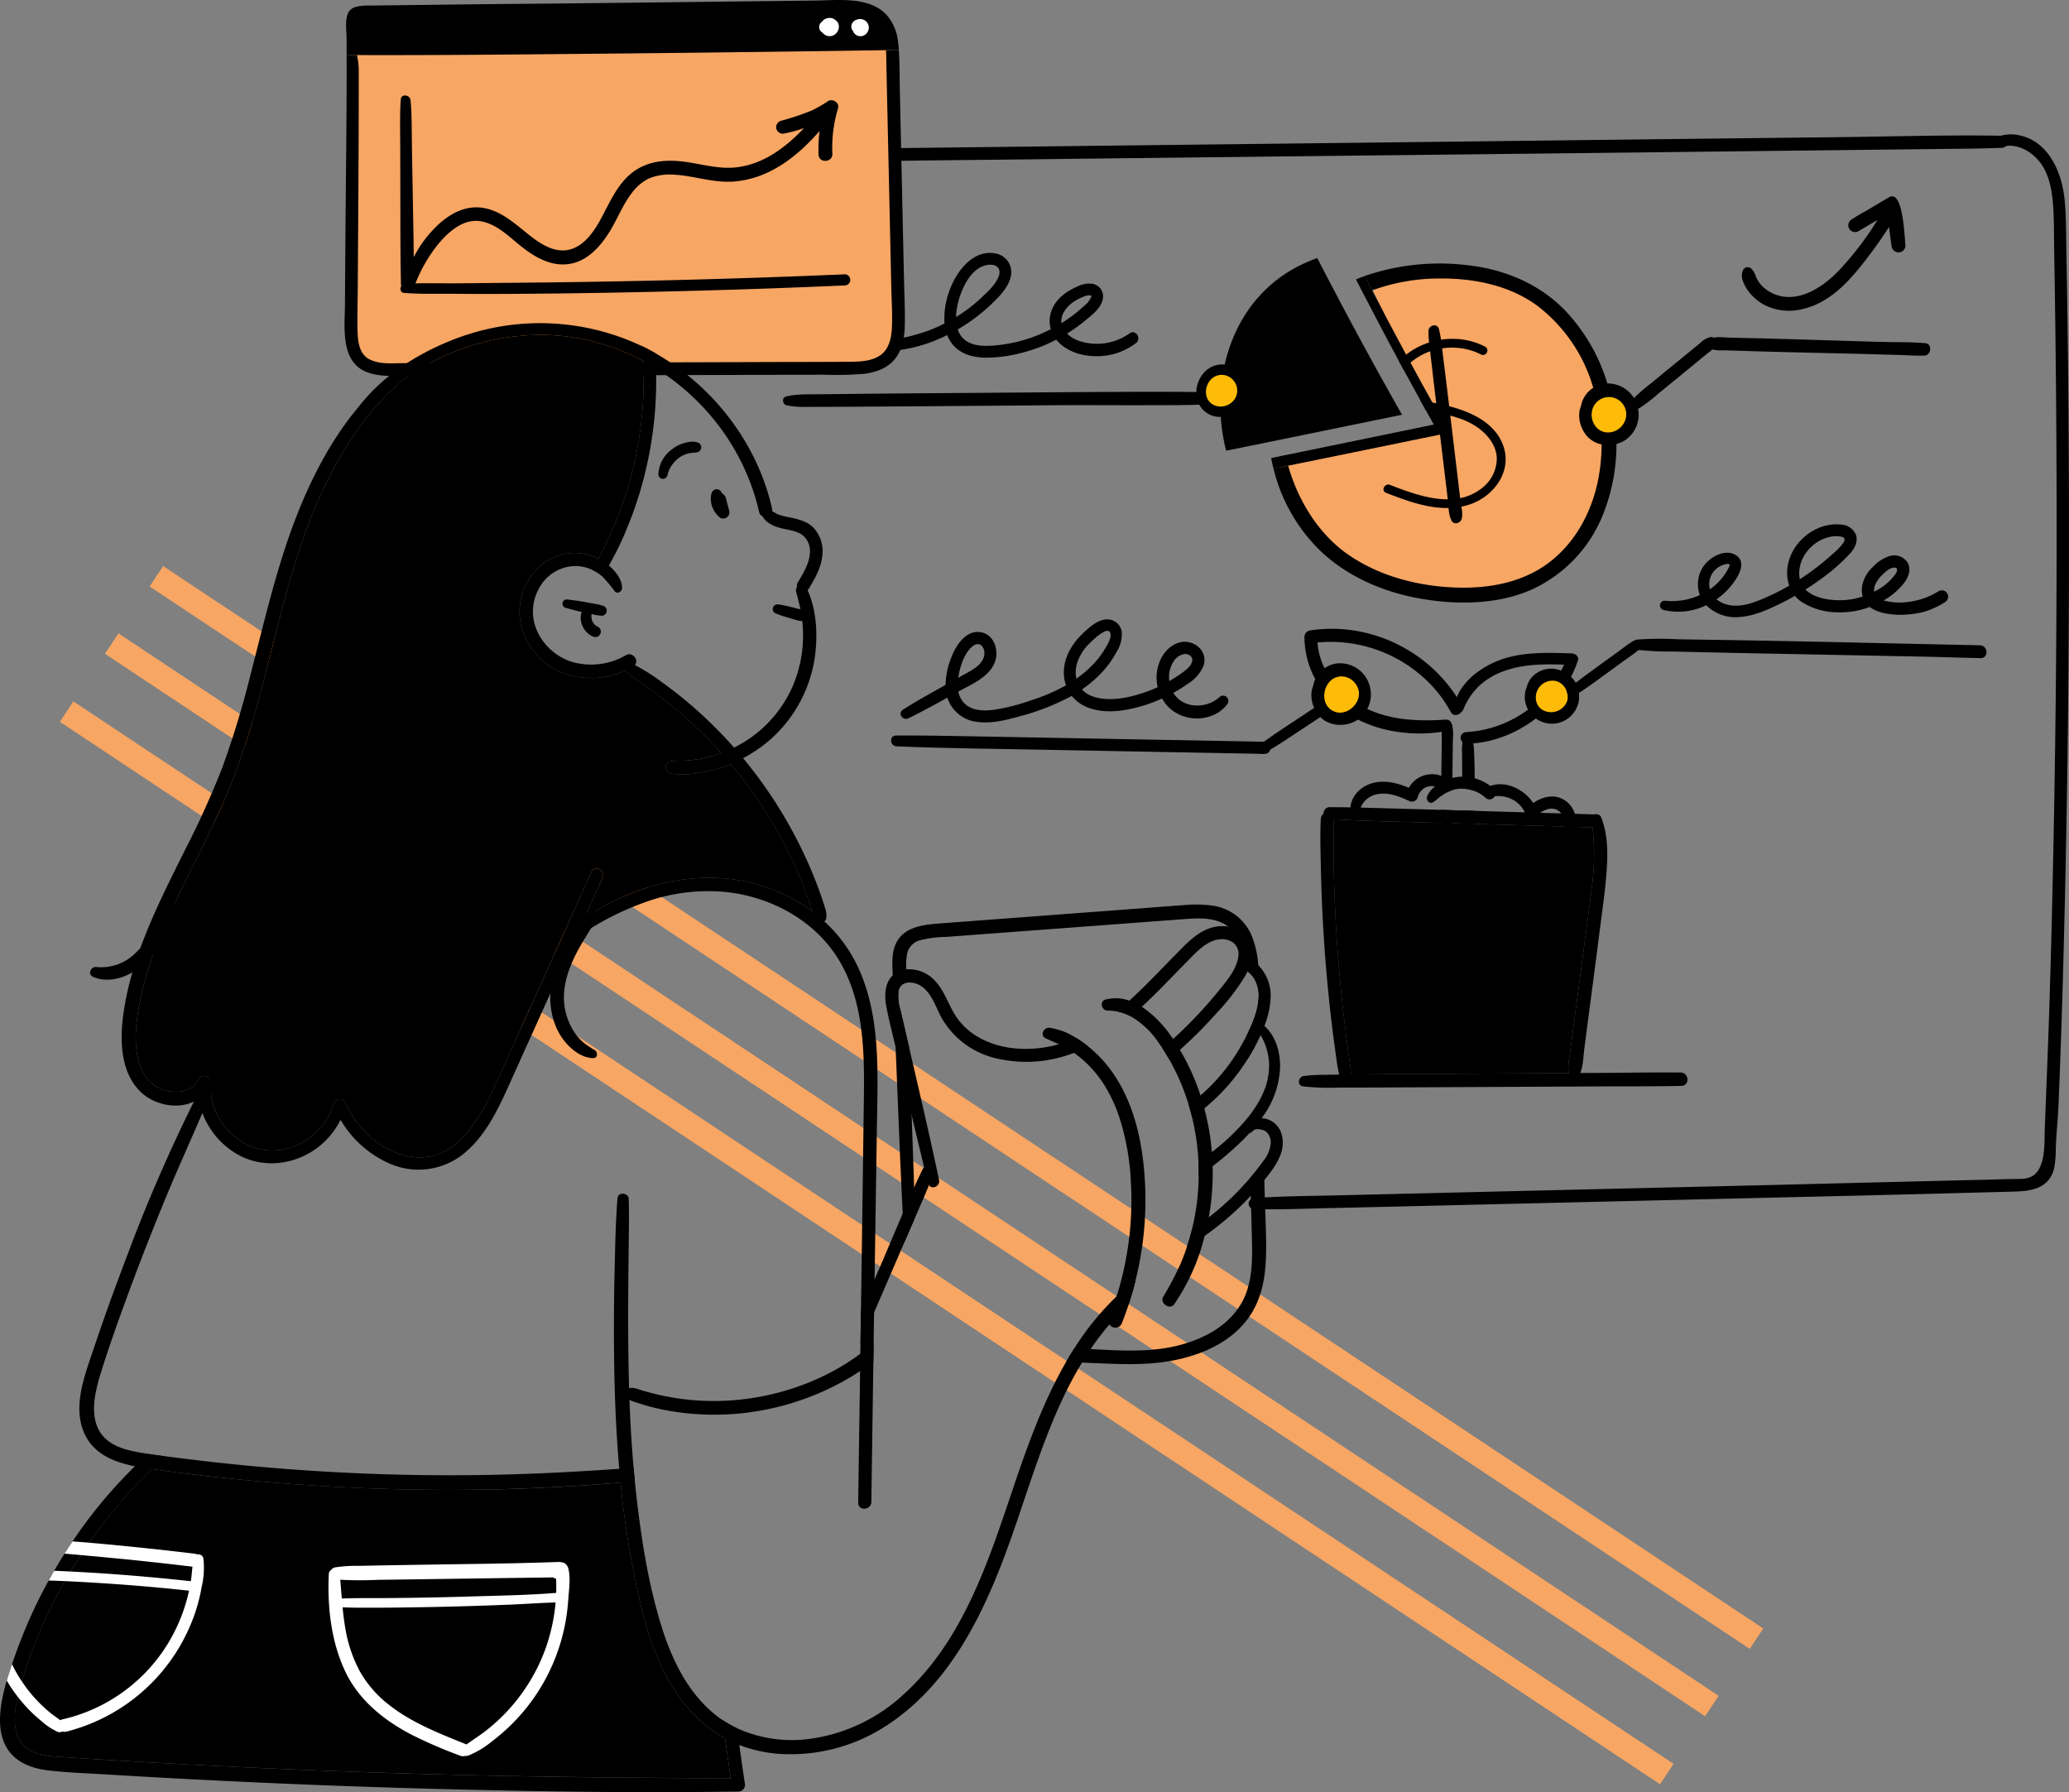 <?xml version="1.0" encoding="UTF-8"?> <svg xmlns="http://www.w3.org/2000/svg" xmlns:xlink="http://www.w3.org/1999/xlink" width="559.436" height="484.517" viewBox="0 0 559.436 484.517"><rect x="0" y="0" width="559.436" height="484.517" fill="#808080" stroke="none"/><defs><clipPath id="clip-path"><rect id="Rectangle_84" data-name="Rectangle 84" width="559.436" height="484.517" fill="none"></rect></clipPath></defs><g id="Group_54" data-name="Group 54" transform="translate(-1208.536 -3324.002)"><g id="Group_51" data-name="Group 51" transform="translate(1224.722 3476.869)"><rect id="Rectangle_86" data-name="Rectangle 86" width="6.619" height="519.403" transform="matrix(0.553, -0.833, 0.833, 0.553, 24.264, 5.682)" fill="#f8a663"></rect><rect id="Rectangle_87" data-name="Rectangle 87" width="6.619" height="519.403" transform="matrix(0.553, -0.833, 0.833, 0.553, 12.19, 23.886)" fill="#f8a663"></rect><rect id="Rectangle_88" data-name="Rectangle 88" width="6.619" height="519.403" transform="matrix(0.553, -0.833, 0.833, 0.553, -0.002, 42.275)" fill="#f8a663"></rect></g><g id="Group_45" data-name="Group 45" transform="translate(1208.536 3324.002)"><g id="Group_44" data-name="Group 44" clip-path="url(#clip-path)"><path id="Path_80" data-name="Path 80" d="M149.436,65.929l-43.283,9.3s6.875,31.35,37.417,35.189,46.113-10.516,49.552-27.5,1.619-45.1-23.058-56.026-39.521-.287-39.521-.287Z" transform="translate(239.564 49.569)" fill="#f8a663"></path><path id="Path_81" data-name="Path 81" d="M74.337,76.229a1.941,1.941,0,0,1-.482.384,22.846,22.846,0,0,1-2.273,1.146,21.851,21.851,0,0,1-17.284.368A18.881,18.881,0,0,1,43.8,66.413a16.472,16.472,0,0,1,3.013-14.994,14.229,14.229,0,0,1,13.737-5.282,14.786,14.786,0,0,1,3.915,1.329,14.251,14.251,0,0,1,2.772,1.791c1.785,1.5,3.664,3.778,3.625,6.142-.016.9-1.2,1.742-1.938.918a46.738,46.738,0,0,0-3.426-4.1,8.38,8.38,0,0,0-.928-.736,10.765,10.765,0,0,0-1.7-.961,11.009,11.009,0,0,0-4.436-1.075,11.278,11.278,0,0,0-9.871,5.774,12.839,12.839,0,0,0-.528,12.1,15.484,15.484,0,0,0,9.63,8.135,18.718,18.718,0,0,0,14.235-1.9c1.824-1.032,3.6,1.339,2.433,2.667" transform="translate(97.334 103.581)"></path><path id="Path_82" data-name="Path 82" d="M106.52,124.059a1.129,1.129,0,0,1-.511.879,1.7,1.7,0,0,1-2.1-.391,7.252,7.252,0,0,1-1.169-2.322c-.257-.736-.449-1.482-.7-2.2q-.782-2.272-1.658-4.524-1.681-4.358-3.716-8.565A119.28,119.28,0,0,0,80.71,82.362c-.834-.99-1.7-1.977-2.57-2.944-.075-.081-.137-.153-.208-.231A121.617,121.617,0,0,0,65.713,67.449q-3.278-2.741-6.748-5.237c-2.257-1.625-4.612-3.13-6.774-4.892a1.358,1.358,0,0,1,1.524-2.185c.368.16.726.329,1.078.5a52.494,52.494,0,0,1,7.367,4.677c2.609,1.873,5.139,3.866,7.588,5.947A117.585,117.585,0,0,1,81.6,77.936c.83.944,1.654,1.9,2.449,2.866a122,122,0,0,1,8.533,11.617,122.773,122.773,0,0,1,8.367,15.242q1.8,3.879,3.3,7.894.767,2.032,1.439,4.107c.225.69.44,1.378.658,2.075a5.541,5.541,0,0,1,.176,2.322" transform="translate(116.878 124.17)"></path><path id="Path_83" data-name="Path 83" d="M129.8,139.752q-.313,20.86-.642,41.71c-.039,2.964-.088,5.934-.127,8.894-.01.114-.01.218-.01.329L128.9,198.8c-.016,1.609-.042,3.211-.065,4.82q-.278,18.984-.544,37.977c-.042,2.289-3.6,2.508-3.563.208.033-2.065.055-4.123.088-6.188q.215-14.709.433-29.405.024-2.34.062-4.683c.016-.9.026-1.794.042-2.69q.059-4.431.127-8.845c.016-1.371.039-2.732.055-4.1q.362-24.763.681-49.523c.192-13.516.687-28.311-6.211-40.456C113.724,84.85,101.755,78.17,89.3,76.737a50.525,50.525,0,0,0-20.553,2.156A78.475,78.475,0,0,0,49.7,88.282a1.33,1.33,0,0,1-1.137.208,1.528,1.528,0,0,1-.423-2.641q1.2-.987,2.465-1.876.987-.708,2.009-1.368C64.566,74.864,79.7,70.972,93.806,73.783a46.057,46.057,0,0,1,18.5,8.158,42.054,42.054,0,0,1,3.267,2.713,38.911,38.911,0,0,1,9,12.122c6.292,13.314,5.436,28.647,5.227,42.976" transform="translate(107.313 164.453)"></path><path id="Path_84" data-name="Path 84" d="M191.956,122.752q-.791,3.18-1.827,6.292c-.769.7-1.511,1.433-2.241,2.179-1.016,1.039-1.993,2.114-2.938,3.211a73.222,73.222,0,0,0-5.084,6.667c-.817,1.2-1.593,2.41-2.338,3.644-8.51,13.985-13.187,30.311-18.534,45.663-6.947,19.951-16.225,40.951-34.753,52.753A47.237,47.237,0,0,1,95.23,250.5a37.021,37.021,0,0,1-10.376-2.377,32.566,32.566,0,0,1-3.794-1.755,37.055,37.055,0,0,1-11.187-9.575c-6.051-7.6-9.357-17.114-11.64-26.442a240.712,240.712,0,0,1-5.468-33.161c-.088-.889-.176-1.778-.254-2.667-.033-.352-.065-.71-.1-1.065C51.358,161.5,51,149.474,50.974,137.476q-.024-9.3.2-18.59c.153-6.207.264-12.418.762-18.6.143-1.768,2.986-1.472,3.032.218.1,2.96.072,5.914.039,8.878-.16,14.105-.358,28.2.065,42.286.033,1.058.065,2.107.1,3.156.225,6.116.576,12.232,1.114,18.349.1,1.225.215,2.459.345,3.683q.249,2.555.55,5.116c1.312,11.125,3.1,22.368,6.351,33.112,2.674,8.862,6.683,17.74,13.76,23.96a29.5,29.5,0,0,0,2.938,2.273,29.141,29.141,0,0,0,3.99,2.267,35.8,35.8,0,0,0,19.3,2.947,46.473,46.473,0,0,0,25.82-12.122c16.173-14.691,22.97-36.18,29.751-56.251,3.85-11.392,8.07-23.055,14.1-33.529.72-1.257,1.472-2.5,2.257-3.713a74.654,74.654,0,0,1,11.441-14.076c1.378-1.319,2.827-2.576,4.338-3.788a1.568,1.568,0,0,1,.73-.3" transform="translate(115.031 223.629)"></path><path id="Path_85" data-name="Path 85" d="M91.044,99.159c-1.518,3.947-3.221,7.806-4.911,11.682-.391.9-.782,1.8-1.176,2.7-.544,1.247-1.081,2.5-1.625,3.755q-4.1,9.511-8.21,19.013c-.4.922-.8,1.834-1.2,2.755-.821,1.912-1.658,3.827-2.482,5.732q.064-4.431.13-8.849,1.837-4.274,3.674-8.533c.583-1.345,1.159-2.7,1.749-4.042,1.977-4.589,3.889-9.223,5.869-13.828,1-2.345,2.013-4.673,3.081-7,.72-1.625,1.469-3.244,2.25-4.843.912-1.892,3.566-.427,2.85,1.456" transform="translate(161.226 218.504)"></path><path id="Path_86" data-name="Path 86" d="M128.358,101.329a38.951,38.951,0,0,1-3.827,1.746,35.527,35.527,0,0,1-21.775,1.306A22.912,22.912,0,0,1,88.681,93.533C87.144,90.7,86,86.775,83.119,84.98A5.685,5.685,0,0,0,79.38,84.1a2.659,2.659,0,0,0-2.306,2.345,12.142,12.142,0,0,0,.479,4.853q.767,3.288,1.531,6.579.469,2.022.935,4.035,1.06,4.568,2.114,9.129c2.035,8.78,4.051,17.574,5.908,26.4.394,1.879-2.407,2.872-2.905.944-.576-2.25-1.153-4.485-1.7-6.742q-1.417-5.862-2.8-11.721-1.9-7.948-3.745-15.916c-.192-.824-.391-1.658-.593-2.482-.873-3.612-1.785-7.214-2.488-10.848-.586-3-.5-6.468,1.72-8.549a6.122,6.122,0,0,1,1.69-1.1,6.383,6.383,0,0,1,1.961-.521A9.548,9.548,0,0,1,86.5,83.14c2.843,2.706,3.908,6.595,5.963,9.832,3.244,5.107,8.865,7.868,14.708,8.735a32.218,32.218,0,0,0,17.886-2.69c.375.215.743.456,1.1.694.762.515,1.5,1.049,2.2,1.619" transform="translate(165.869 181.564)"></path><path id="Path_87" data-name="Path 87" d="M128.973,86.169a14.07,14.07,0,0,1-.938,2.905c-.215.489-.446.961-.7,1.41-.046.088-.094.176-.143.264a59.976,59.976,0,0,1-7.461,9.614,118.8,118.8,0,0,1-8.487,8.647c-.489.449-.977.889-1.462,1.313q-1.441,1.309-2.925,2.531c-.567-.993-1.169-1.967-1.791-2.931q1.451-1.221,2.856-2.521,2.355-2.125,4.589-4.387c2.674-2.713,5.227-5.546,7.631-8.5,2.192-2.7,4.778-5.628,5.41-9.158.586-3.224-1.873-5.188-4.937-4.924-3.524.306-6.237,3.338-8.569,5.686-4.172,4.195-8.2,8.533-12.545,12.561q-1.441,1.334-2.947,2.631a13.273,13.273,0,0,0-3.833-1.374c1.153-.938,2.283-1.915,3.387-2.915q2.223-2.032,4.348-4.139c2.8-2.778,5.514-5.637,8.285-8.438,2.729-2.772,5.6-5.918,9.438-7.1a9.984,9.984,0,0,1,4.638-.322,7.622,7.622,0,0,1,5.146,3.156,7.745,7.745,0,0,1,1.01,6" transform="translate(209.253 173.501)"></path><path id="Path_88" data-name="Path 88" d="M120.86,89.642a23.234,23.234,0,0,1-1.707,8.077c-.319.84-.671,1.667-1.039,2.475-.394.84-.778,1.641-1.169,2.41-.752,1.488-1.586,2.938-2.482,4.348a56.193,56.193,0,0,1-4.172,5.748,54.04,54.04,0,0,1-7.373,7.325q-.708.586-1.443,1.153c-.606.462-1.225.922-1.847,1.361-.274-1.169-.593-2.322-.938-3.469.5-.352.977-.726,1.459-1.1.589-.462,1.166-.944,1.736-1.449a51.068,51.068,0,0,0,11.855-15.027c.186-.345.362-.7.547-1.055,1.583-3.146,3.065-6.6,3.289-10.089a9.085,9.085,0,0,0-1.026-5.146,7.547,7.547,0,0,0-1.983-2.25,9.492,9.492,0,0,0-.827-.593c-.231-.16-.479-.313-.736-.466-.912-.55-.814-2.335.466-2.3a6.027,6.027,0,0,1,2.032.449,6.643,6.643,0,0,1,1.993,1.28,11.647,11.647,0,0,1,3.364,8.318" transform="translate(222.724 179.625)"></path><path id="Path_89" data-name="Path 89" d="M121.567,96.443a24.129,24.129,0,0,1-4.716,13.441c-.088.137-.176.264-.274.394a38.85,38.85,0,0,1-3.4,4.146c-.635.69-1.241,1.312-1.866,1.921a88.751,88.751,0,0,1-7.982,6.9c-1.231.954-2.488,1.866-3.771,2.755.033-1.283.01-2.57-.055-3.853.345-.248.69-.5,1.032-.759q1.3-.962,2.6-1.987a58.126,58.126,0,0,0,9.927-9.565,32.722,32.722,0,0,0,2.889-4.309c.274-.489.521-.977.752-1.482A18.513,18.513,0,0,0,118.6,96a16.48,16.48,0,0,0-2.312-8.23c-.192-.339-.378-.642-.57-.938a1.1,1.1,0,0,1,.479-1.609,1.058,1.058,0,0,1,1.13.072c3.123,2.85,4.3,7.158,4.244,11.145" transform="translate(224.554 192.045)"></path><path id="Path_90" data-name="Path 90" d="M120.056,108.888c-.179.225-.348.44-.531.655q-1.754,2.2-3.667,4.244c-1.339,1.433-2.723,2.82-4.162,4.139a80.454,80.454,0,0,1-8.285,6.693q-.8.567-1.612,1.107c-1.071.71-2.169,1.423-3.28,2.12q.826-2.438,1.439-4.963c1.57-1.032,3.081-2.123,4.546-3.267a75.966,75.966,0,0,0,11.216-10.705c1.241-1.456,2.361-2.84,3.394-4.283.088-.127.186-.257.274-.391a9.5,9.5,0,0,0,1.84-4.348,3.831,3.831,0,0,0-1.352-3.547,2.45,2.45,0,0,0-.713-.319c-.808-.234-2.11-.475-2.661.2a2.4,2.4,0,0,1-2.123.759c-1.026-.059.013.007,0,0-.746-.368-.248-1.391.391-2.289a3.733,3.733,0,0,1,.55-.6,4.974,4.974,0,0,1,3.475-1.264,5.515,5.515,0,0,1,1.329.182,5.985,5.985,0,0,1,4.139,4.419c1.1,4.387-1.641,8.191-4.208,11.457" transform="translate(222.335 209.494)"></path><path id="Path_91" data-name="Path 91" d="M111.632,153.842q-.791,3.18-1.827,6.292-.85,2.643-1.889,5.237a1.917,1.917,0,0,1-2.553.824,1.842,1.842,0,0,1-.736-.671,2.128,2.128,0,0,1-.1-1.882c.756-1.873,1.426-3.778,2.035-5.709a86.478,86.478,0,0,0,3.113-13.649,84.938,84.938,0,0,0,.736-17.469,66.967,66.967,0,0,0-3.058-17.147,42.964,42.964,0,0,0-1.983-4.957c-.459-.977-.961-1.931-1.514-2.866a30.772,30.772,0,0,0-4.188-5.686A29.168,29.168,0,0,0,95.045,92.1c-.274-.192-.554-.384-.834-.56a30.446,30.446,0,0,0-3.283-1.768c-1.153-.544-2.338-1.049-3.514-1.576-1.69-.762-.6-3.052,1.01-2.869a17.649,17.649,0,0,1,7.139,2.716c.378.215.746.456,1.1.7q1.143.767,2.2,1.615a32.656,32.656,0,0,1,4.459,4.292,37.034,37.034,0,0,1,3.7,5.178c.56.944,1.091,1.915,1.57,2.9,3.882,7.888,5.364,16.991,5.7,25.709a90.137,90.137,0,0,1-2.664,25.409" transform="translate(195.355 192.539)"></path><path id="Path_92" data-name="Path 92" d="M121.471,129.321a68.312,68.312,0,0,1-1.065,12.776c-.3,1.684-.664,3.348-1.1,5.006-.094.352-.192.71-.287,1.065a56.3,56.3,0,0,1-7.966,17.427c-1.2,1.674-3.97-.313-2.964-2.048a81.748,81.748,0,0,0,4.709-8.959c.593-1.4,1.137-2.817,1.615-4.26q.831-2.438,1.443-4.963a63.317,63.317,0,0,0,1.817-14.33c.033-1.28.007-2.57-.055-3.849a63.9,63.9,0,0,0-1.707-12.034c-.274-1.169-.593-2.322-.938-3.465-.1-.339-.208-.668-.313-1a59.055,59.055,0,0,0-4.986-11.343q-.855-1.49-1.794-2.931c-.326-.489-.655-.977-.993-1.456a22.788,22.788,0,0,0-7.517-7.158,13.278,13.278,0,0,0-3.833-1.378,12.769,12.769,0,0,0-2.465-.215c-1.674.016-2.306-2.547-.56-2.993a11.059,11.059,0,0,1,6.413.3,15.08,15.08,0,0,1,3.394,1.658,30.428,30.428,0,0,1,8.1,8.253c.111.16.215.313.319.472.648.954,1.264,1.928,1.856,2.921a61.533,61.533,0,0,1,5.572,12.32q.567,1.744,1.032,3.508a67.37,67.37,0,0,1,2.042,11.8c.1,1.283.176,2.563.2,3.843.016.345.026.7.026,1.042" transform="translate(206.438 187.013)"></path><path id="Path_93" data-name="Path 93" d="M173.621,110.4c-.378.808-.762,1.609-1.153,2.377-.752,1.488-1.586,2.938-2.482,4.348-.055-2.169-.12-4.338-.176-6.517,1.586-3.146,3.065-6.6,3.289-10.086a9.09,9.09,0,0,0-1.026-5.149,7.587,7.587,0,0,0-1.983-2.25c-.218.489-.449.961-.7,1.41-.039-.642-.072-1.29-.12-1.931-.072-.967-.153-1.9-.28-2.833-.433-3.1-1.361-6.227-3.706-8.35-.137-.121-.264-.231-.407-.345-3.547-2.807-8.679-2.273-12.907-1.961q-9.042.674-18.095,1.355-18.095,1.353-36.193,2.7l-8.943.674a31.5,31.5,0,0,0-7.149.9A4.812,4.812,0,0,0,78.006,88.8a18.624,18.624,0,0,0-.16,3.82c.039,1.215.143,2.426.2,3.6a2.659,2.659,0,0,0-2.306,2.345,12.142,12.142,0,0,0,.479,4.853q.772,3.288,1.531,6.579.469,2.022.935,4.035.313,9.008.619,18.007c.007.313.023.625.029.938.208,6.211.449,12.415.635,18.629.072,2.762.143,5.533.192,8.295-.394.9-.785,1.8-1.179,2.7-.544,1.251-1.081,2.5-1.625,3.755q-.23-3.048-.391-6.11c-.023-.544-.055-1.094-.081-1.641-.6-12.057-1.071-24.1-1.56-36.16q-.181-4.4-.362-8.8-.191-4.949-.4-9.9c-.127-3.169-.248-6.325-.368-9.493-.094-2.586-.335-5.243.482-7.679,1.84-5.507,7.693-6.028,12.649-6.4l18.694-1.4q18.7-1.4,37.388-2.807c3.13-.241,6.26-.489,9.389-.707a34.987,34.987,0,0,1,7.917.137,13.494,13.494,0,0,1,10.744,8.663,26.3,26.3,0,0,1,1.563,7.461c.192,2.283.205,4.6.27,6.836q.132,4.743.257,9.487c.023.843.049,1.667.062,2.508a.2.2,0,0,1,.01.072" transform="translate(167.2 169.448)"></path><path id="Path_94" data-name="Path 94" d="M142.467,124.64c-.368,5.364-1.736,10.536-5.061,14.851-5.572,7.246-15.011,10.48-23.784,11.5-6.911.791-13.851.231-20.785-.016-1.449-.065-2.889-.1-4.338-.111q1.08-1.886,2.257-3.716c1.466.039,2.938.111,4.419.186,7.758.4,15.564.944,23.136-.85,8.048-1.905,16.1-6.341,19.007-14.548,1.811-5.1,1.57-10.679,1.426-16q-.147-5.017-.274-10.047c-.049-1.625-.088-3.25-.137-4.875,1.241-1.456,2.364-2.84,3.4-4.283.088-.127.182-.254.27-.391.049,1.768.088,3.537.137,5.309s.1,3.537.143,5.305c.153,5.878.586,11.825.186,17.694" transform="translate(199.722 217.4)"></path><path id="Path_95" data-name="Path 95" d="M119.187,111.539c-.016,1.609-.039,3.211-.065,4.82-1.159.928-2.361,1.785-3.586,2.592a66.5,66.5,0,0,1-7.406,4.26,72.371,72.371,0,0,1-27.93,7.422,71.454,71.454,0,0,1-14.349-.625,62.437,62.437,0,0,1-6.963-1.4c-1.2-.319-2.377-.674-3.556-1.058-1.257-.407-2.69-.726-3.306-2a1.262,1.262,0,0,1,.658-1.834c1.312-.583,2.664.1,3.96.489s2.579.72,3.885,1.026a65.793,65.793,0,0,0,7.6,1.358,68.171,68.171,0,0,0,26.907-2.263,67.068,67.068,0,0,0,12.728-5.11,64.733,64.733,0,0,0,7.839-4.947c1.215-.873,2.4-1.785,3.586-2.729" transform="translate(117.03 251.719)"></path><path id="Path_96" data-name="Path 96" d="M156.787,198.518q-1.934.181-3.866.335-23.312,1.969-46.731,1.97-27.1-.034-54.134-2.592-12.985-1.241-25.895-3.045l-.87-.117c-1.225-.176-2.469-.371-3.7-.619-5.846-1.169-11.513-3.442-13.9-9.471-2.765-7,.27-14.939,2.521-21.625q4.2-12.521,8.917-24.865A438.552,438.552,0,0,1,40.38,90.269a1.449,1.449,0,0,1,2.579,1.316c-.84,1.935-1.641,3.889-2.465,5.843-3.371,7.95-6.973,15.8-10.282,23.771q-4.934,11.876-9.428,23.911c-2.931,7.878-5.807,15.812-8.318,23.833-1.788,5.719-3.781,13.7,1.44,18.264,2.41,2.1,5.683,2.912,8.751,3.465.84.153,1.68.287,2.521.423,1.537.241,3.074.449,4.621.642,1.687.225,3.377.423,5.058.642q13.185,1.656,26.419,2.7,26.228,2.076,52.561,1.752c12.929-.15,25.843-.791,38.73-1.7,1.29-.088,2.586-.186,3.876-.29.1,1.225.218,2.459.345,3.683" transform="translate(14.877 201.965)"></path><path id="Path_97" data-name="Path 97" d="M42.422,68.162c-1.567,3.328-2.993,6.725-4.537,10.067-1.527,3.3-3.247,6.523-5.081,9.663a97.76,97.76,0,0,1-5.911,8.985,59.832,59.832,0,0,1-7.087,8.347,13.115,13.115,0,0,1-10.62,3.827C7.7,108.875,6.711,111,8.261,111.7c3.654,1.641,8.038.511,11.272-1.586,3.27-2.123,5.843-5.185,8.243-8.214A97.318,97.318,0,0,0,40.321,81.61a58.023,58.023,0,0,0,4.325-12.669,1.194,1.194,0,0,0-2.224-.778" transform="translate(16.881 152.383)"></path><path id="Path_98" data-name="Path 98" d="M57.77,113.415a30.047,30.047,0,0,1-2.814-1.84,14.3,14.3,0,0,1-2.286-2.368,17.207,17.207,0,0,1-2.879-6.351c-1.27-5.423.524-10.975,3-15.779,1.658-3.218,3.771-6.168,5.445-9.37a1.477,1.477,0,0,0-2.4-1.658A53.548,53.548,0,0,0,49.9,84.823a34.133,34.133,0,0,0-3.775,9.783c-1.1,5.514-.208,11.832,3.394,16.31,1.84,2.283,4.722,4.615,7.8,4.6,1.234-.007,1.257-1.544.443-2.1" transform="translate(103.105 170.537)"></path><path id="Path_99" data-name="Path 99" d="M194.79,205.529q-30.908-.049-61.83-.632-31.929-.64-63.839-2.052-15.96-.708-31.894-1.615-7.973-.459-15.948-.954c-2.625-.166-5.253-.326-7.878-.511a27.672,27.672,0,0,1-6.067-.922c-8.416-2.521-6.269-12.337-4.413-18.71a129.049,129.049,0,0,1,9.464-23.52,136.925,136.925,0,0,1,25.891-34.665q12.907,1.827,25.891,3.042,27,2.545,54.134,2.6,23.429.034,46.731-1.97a240.712,240.712,0,0,0,5.468,33.161c2.28,9.327,5.589,18.837,11.64,26.445a37.016,37.016,0,0,0,11.1,9.526c.528,3.592,1.058,7.188,1.554,10.783" transform="translate(2.766 275.207)"></path><path id="Path_100" data-name="Path 100" d="M199.645,211.982q-4,.034-7.982.081c-21.814.248-43.664-.091-65.471-.6q-32.53-.757-65.031-2.338-16.346-.791-32.688-1.791c-5.2-.322-10.458-.456-15.619-1.1C8.5,205.7,4.2,204.087,1.835,200.156c-2.088-3.482-2.081-7.741-1.5-11.64a48.1,48.1,0,0,1,1.5-6.54c.44-1.492.931-2.964,1.417-4.429.147-.407.29-.817.427-1.225a134.772,134.772,0,0,1,9.477-21.4c.482-.879.977-1.762,1.482-2.625.912-1.56,1.84-3.107,2.811-4.628.7-1.12,1.423-2.224,2.169-3.322a128.031,128.031,0,0,1,16.851-20.3c1.169-1.153,2.364-2.267,3.589-3.354,1.537.241,3.074.446,4.618.642q-1.847,1.69-3.635,3.449c-.423.417-.847.84-1.273,1.264-.3.3-.593.6-.886.905-.163.16-.322.322-.475.489-.326.319-.648.658-.957.987-.163.16-.313.326-.466.485-.319.339-.642.681-.954,1.026-.407.44-.664.713-.912.984-.264.3-.537.593-.8.9-.352.384-.606.671-.857.961-.456.511-.9,1.032-1.345,1.56-.192.225-.375.433-.55.648-.5.593-1,1.2-1.5,1.811-.632.785-1.026,1.28-1.426,1.775-.2.267-.407.531-.616.795-.72.944-1.273,1.674-1.817,2.4-.169.225-.3.41-.423.593-.489.648-.961,1.312-1.426,1.977-.088.12-.166.241-.254.362-.065.1-.13.186-.192.28-.241.335-.472.681-.707,1.026q-.694,1.006-1.368,2.042c-.378.576-.752,1.153-1.114,1.736-.27.423-.534.85-.791,1.273-.231.362-.456.73-.681,1.1-.065.111-.127.221-.2.335-.293.495-.589.993-.879,1.5-.192.319-.375.638-.56.961-.472.83-.873,1.544-1.257,2.257q-.611,1.114-1.2,2.241c-.368.7-.726,1.41-1.081,2.123s-.7,1.433-1.039,2.143c-.231.482-.456.954-.674,1.433-.407.866-.791,1.746-1.176,2.618-.039.1-.081.186-.12.28-.423.971-.824,1.948-1.215,2.931-.186.456-.371.922-.547,1.384s-.358.922-.534,1.387c-1.049,2.775-1.993,5.6-2.843,8.451-.081.257-.16.515-.231.769-.049.176-.1.355-.153.537s-.1.362-.153.544c-.208.736-.407,1.5-.593,2.3-.046.208-.094.407-.134.616-.088.407-.169.817-.241,1.225-.039.208-.072.407-.1.609-.065.407-.127.824-.169,1.241-.023.2-.049.407-.062.616-.016.192-.033.384-.042.57s-.023.345-.033.511c-.007.231-.013.466-.013.7,0,.176,0,.313.007.449,0,.1,0,.215.007.319.016.391.049.791.1,1.176.023.176.049.352.081.531s.062.368.1.55c.046.225.094.41.15.6a9.962,9.962,0,0,0,.378,1.088,2.757,2.757,0,0,0,.2.433,9.093,9.093,0,0,0,.449.808c.127.192.264.384.407.567a2.045,2.045,0,0,0,.234.274,1.672,1.672,0,0,0,.238.264,2.321,2.321,0,0,0,.251.257,3.358,3.358,0,0,0,.28.238,2.661,2.661,0,0,0,.287.234c.121.094.248.182.378.27a2.247,2.247,0,0,0,.254.163,6.887,6.887,0,0,0,.664.374c.153.081.28.137.41.192.221.1.456.192.7.28.176.065.352.12.534.176a27.671,27.671,0,0,0,6.071.922c2.625.186,5.25.345,7.875.511q7.977.493,15.948.954,15.935.9,31.9,1.615,31.905,1.417,63.839,2.052,30.908.611,61.827.632c-.5-3.6-1.023-7.191-1.55-10.783-.241-1.674-.489-3.338-.739-5.006a29.138,29.138,0,0,0,3.99,2.267q.308,2.267.632,4.53c.479,3.452.967,6.885,1.482,10.327a1.843,1.843,0,0,1-1.723,2.283" transform="translate(-0.001 272.373)"></path><path id="Path_101" data-name="Path 101" d="M211.265,92.664c-7.455.176-14.923.1-22.384.143q-20,.107-39.983.2-9.99.044-19.99.094-4.993.024-9.992.016a64.617,64.617,0,0,1-9.982-.329c-1.707-.264-1.251-2.537.208-2.785a40.34,40.34,0,0,1,5.572-.329c1.335-.033,2.664-.049,4-.065.528-.007,1.065-.016,1.593-.023.544-.01,1.1-.01,1.641-.016,3.185-.033,6.364-.055,9.552-.078q19.79-.122,39.58-.235,4.89-.024,9.777-.055c1.023-.007,2.055-.016,3.081-.023,2.377-.01,4.748-.026,7.126-.042,6.66-.029,13.33-.176,19.99-.088,2.312.033,2.553,3.556.208,3.612" transform="translate(243.367 200.908)"></path><path id="Path_102" data-name="Path 102" d="M117.927,138.271c0,1.7-2.723,2.224-3.139.472-.029-.143-.062-.287-.094-.433-.544-2.426-.824-4.914-1.159-7.373-.355-2.472-.668-4.947-.964-7.419q-1.573-13.5-2.3-27.087-.361-6.785-.5-13.577c-.094-4.514-.257-9.08-.039-13.584a1.905,1.905,0,0,1,.759-1.521,1.634,1.634,0,0,1,.85-.3,1.745,1.745,0,0,1,1.811,1.619c.127,5.26.007,10.311.134,15.356q.337,13.39,1.514,26.738.6,6.776,1.417,13.516.41,3.42.857,6.846c.3,2.2.7,4.41.85,6.628,0,.039.007.081.007.121" transform="translate(247.392 152.214)"></path><path id="Path_103" data-name="Path 103" d="M185.129,70.624a1.772,1.772,0,0,1-1.658,1.866l-.85-.026-5.25-.15-2.5-.081-7.367-.215q-8.481-.254-16.974-.5c-1.143-.029-2.289-.062-3.433-.094-.879-.033-1.768-.055-2.658-.081-.915-.033-1.827-.055-2.739-.078-.713-.026-1.433-.042-2.146-.065-8.989-.264-18-.423-27-.922-.319-.007-.642-.033-.961-.049a1.666,1.666,0,0,1-1.7-1.488,1.643,1.643,0,0,1,1.521-1.736c1.912,0,3.827.023,5.738.055.938.023,1.866.039,2.8.065,2.475.055,4.95.134,7.422.2q7.147.2,14.3.4c.961.033,1.921.065,2.882.088.889.033,1.775.055,2.674.081,1.137.029,2.28.072,3.416.1q6.825.205,13.652.407,2.076.059,4.152.121c1.9.065,3.8.121,5.7.166,1.215.042,2.439.081,3.657.114,1.778.055,3.563.1,5.341.16a1.839,1.839,0,0,1,1.977,1.658" transform="translate(247.993 151.218)"></path><path id="Path_104" data-name="Path 104" d="M181.1,80.875c-.251,4.38-.915,8.725-1.488,13.066q-1.793,13.4-3.55,26.813c-.326,2.5-.655,4.986-.987,7.484-.176,1.322-.342,2.635-.518,3.947a14.368,14.368,0,0,0-.3,4.009,1.622,1.622,0,0,0,.127.433c-3.257.016-6.517.042-9.774.055q-19.795.122-39.583.235-4.773.034-9.549.078c-.163-2.338-.56-4.546-.857-6.748q-.449-3.425-.857-6.846-.816-6.737-1.417-13.512-1.182-13.341-1.514-26.741c-.13-5.045-.01-10.1-.13-15.137,8.992.5,18.01.655,27,.918q13.981.41,27.95.817l15.124.449a68.8,68.8,0,0,1,.322,10.679" transform="translate(249.839 153.486)"></path><path id="Path_105" data-name="Path 105" d="M140.568,83.189c-.313,4.426-.944,8.823-1.514,13.226q-.884,6.9-1.785,13.809t-1.808,13.8c-.3,2.3-.6,4.605-.9,6.9-.287,2.146-.3,4.605-1.088,6.637a1.686,1.686,0,0,1-3.211-.407,14.515,14.515,0,0,1,.3-4.012c.176-1.312.345-2.625.521-3.947.329-2.5.658-4.986.984-7.484q1.768-13.415,3.547-26.813c.576-4.338,1.241-8.686,1.492-13.066a68.017,68.017,0,0,0-.322-10.679c-.072-.743-.16-1.488-.247-2.224a1.116,1.116,0,0,1,.775-1.273,1.446,1.446,0,0,1,1.795.785c1.85,4.69,1.817,9.774,1.466,14.747" transform="translate(293.834 152.527)"></path><path id="Path_106" data-name="Path 106" d="M119.647,67.227c.961.033,1.922.065,2.882.088-.033,1.176-.072,2.355-.12,3.53-.039,1-.088,1.993-.143,3-.088,1.583-2.475,1.8-2.521.143q-.049-1.612-.075-3.218-.024-1.778-.023-3.54" transform="translate(270.017 151.716)"></path><path id="Path_107" data-name="Path 107" d="M122.819,64.557q-.024,1.886-.049,3.788c-.023,2.241-.055,4.491-.078,6.732-.01.153-.01.3-.01.449-.016.951-.023,1.905-.039,2.856a9.972,9.972,0,0,0-1.928.85,7.88,7.88,0,0,0-1.065.713c0-.69,0-1.371.007-2.049.007-.554.007-1.107.016-1.658,0-.251.007-.489.007-.739.01-.326.01-.648.016-.974q.039-3.3.081-6.6l.049-3.589a10.626,10.626,0,0,1,.342-3.69c.443-1.137,2.107-.791,2.459.2a10.889,10.889,0,0,1,.192,3.713" transform="translate(270.023 135.253)"></path><path id="Path_108" data-name="Path 108" d="M150.812,72.795a40.643,40.643,0,0,0-30.194-20.28,37.986,37.986,0,0,0-10.682.121,1.8,1.8,0,0,0-1.635,1.837,24.02,24.02,0,0,0,7.435,17.222c4.967,4.931,11.711,7.647,18.59,8.487a40.718,40.718,0,0,0,12.4-.345,1.6,1.6,0,0,0,1.453-1.632,1.566,1.566,0,0,0-1.632-1.453c-6.507.43-13.229.293-19.388-2.094a24.921,24.921,0,0,1-13.148-11.291,18.657,18.657,0,0,1-2.185-7.465,37.6,37.6,0,0,1,30.106,10.835,34.729,34.729,0,0,1,5.931,7.95c1.085,1.983,4.022.075,2.947-1.892" transform="translate(244.407 117.795)"></path><path id="Path_109" data-name="Path 109" d="M152.574,54.341c-6.865-.231-14.219-.528-20.667,2.247-5.032,2.169-10.3,6.4-11.158,12.131-.205,1.368,1.821,2.26,2.423.847a18.619,18.619,0,0,1,4.159-6.318,19.415,19.415,0,0,1,6.24-3.911c5.364-2.114,11.161-2.162,16.854-1.964a30.486,30.486,0,0,1-9.852,12.249A31.071,31.071,0,0,1,123.9,75.611a1.563,1.563,0,0,0,.179,3.12c10.383-.124,20.423-6.227,26.227-14.655a31.9,31.9,0,0,0,3.885-7.859c.352-1.042-.739-1.847-1.622-1.876" transform="translate(272.471 122.317)"></path><path id="Path_110" data-name="Path 110" d="M121.654,67.278c1.137.033,2.283.072,3.42.1-.026,1.01-.059,2.009-.1,3.009-.007.169-.016.345-.023.511-.042,1.091-.1,2.162-.16,3.254-.072,1.27.088,2.658-.785,3.674a1.5,1.5,0,0,1-2.348-.2c-.726-1.111-.352-2.6-.287-3.866.055-.984.094-1.97.143-2.954.01-.2.016-.407.026-.609.039-.977.078-1.944.111-2.921" transform="translate(273.566 151.831)"></path><path id="Path_111" data-name="Path 111" d="M124.805,72.587q.01,1.729,0,3.459a9.486,9.486,0,0,0-3.387-.648q.024-1.622.016-3.244c0-.935,0-1.873-.016-2.807-.007-1.185-.016-2.381-.023-3.566a13.587,13.587,0,0,1,.254-3.722,1.291,1.291,0,0,1,2.469-.134,12.85,12.85,0,0,1,.534,3.866c.065,1.251.1,2.5.12,3.762.016,1.019.033,2.026.033,3.035" transform="translate(273.931 137.82)"></path><path id="Path_112" data-name="Path 112" d="M138.194,65.881c-1.423-1.925-4.8-1.921-6.816-1.055a7.148,7.148,0,0,0-3.439,3.117c-3.345-1.394-7.022-2.306-10.545-1.039-3.657,1.316-6.191,4.957-4.973,8.862.391,1.264,2.521.935,2.329-.436-.388-2.762,1.853-5.025,4.4-5.608,3.071-.7,6.152.515,8.888,1.791a1.639,1.639,0,0,0,2.316-1.114,4.022,4.022,0,0,1,2.146-2.576,3.9,3.9,0,0,1,2.026-.322c.762.078,1.4.534,2.14.606,1.137.111,2.348-1.114,1.527-2.224" transform="translate(253.01 145.041)"></path><path id="Path_113" data-name="Path 113" d="M136.842,69.742a1.615,1.615,0,0,1-2.521.44,9.737,9.737,0,0,0-2.925-1.817,9.371,9.371,0,0,0-4.442-.593,8.144,8.144,0,0,0-1.625.361,10.062,10.062,0,0,0-1.928.85,7.573,7.573,0,0,0-1.065.71c-.707.521-1.361,1.114-2.081,1.635-1.042.752-2.114-.544-1.707-1.554a6.741,6.741,0,0,1,2.1-2.641,11.829,11.829,0,0,1,1.378-.961c.114-.065.218-.13.329-.186a11.868,11.868,0,0,1,1.426-.671,10.6,10.6,0,0,1,1.593-.489,11.3,11.3,0,0,1,1.394-.264,9.136,9.136,0,0,1,1.257-.088,11.588,11.588,0,0,1,3.368.43,12.883,12.883,0,0,1,4.221,2.058c.319.241.632.5.938.769a1.526,1.526,0,0,1,.287,2.009" transform="translate(267.337 145.501)"></path><path id="Path_114" data-name="Path 114" d="M147.231,76.62a1.887,1.887,0,0,1-1.251.642,1.313,1.313,0,0,1-1.179-.6c-.576-.961-.062-1.977-.384-2.882a2.94,2.94,0,0,0-.407-.775,3.312,3.312,0,0,0-1.1-.938c-1.508-.775-3.237-.176-4.6.769a8.91,8.91,0,0,0-1.179.987,1.652,1.652,0,0,1-2.765-.6c-.065-.166-.134-.335-.208-.5a7.5,7.5,0,0,0-3.651-3.635,8.6,8.6,0,0,0-4.462-.743c-.449.033-.905.078-1.368.143a1.37,1.37,0,0,1-.814-2.5,5.951,5.951,0,0,1,.961-.417c4.24-1.521,9.158.918,11.607,4.612,2.417-1.664,5.546-2.482,8.207-.928A6.532,6.532,0,0,1,147.645,73a4.245,4.245,0,0,1-.414,3.618" transform="translate(278.133 146.909)"></path><path id="Path_115" data-name="Path 115" d="M198.425,68.967c-.01-.616-.039-1.234-.081-1.85a56.037,56.037,0,0,0-1.4-9.389c-.192-.785-.391-1.563-.622-2.338-.1-.368-.212-.736-.329-1.1a49.225,49.225,0,0,0-11.386-19.7c-7.054-7.324-16.652-11.262-26.676-12.311a62.432,62.432,0,0,0-27.549,2.944c.361.73.73,1.449,1.107,2.169.3.576.593,1.146.9,1.723A52.861,52.861,0,0,1,150.277,25.9c9.344-.12,19.176,1.752,26.829,7.406a42.723,42.723,0,0,1,15.072,22.149c.169.537.329,1.081.466,1.625.186.651.345,1.29.489,1.938a51.786,51.786,0,0,1,1.185,8.191c.049.609.078,1.218.094,1.817.016.576.026,1.163.026,1.739a50.108,50.108,0,0,1-.977,9.751c-1.762,8.718-6.286,17.052-13.532,22.4-7.846,5.787-17.9,7.1-27.412,6.4-9.334-.681-18.733-3.361-26.5-8.7-7.878-5.41-13.6-14.434-16.326-24.1-1.319.27-2.641.544-3.96.8a46.236,46.236,0,0,0,12.6,22.159c7.285,6.973,16.942,11.145,26.787,12.913,10.024,1.794,21.192,1.762,30.623-2.475a37.6,37.6,0,0,0,19.173-20.44,50.9,50.9,0,0,0,3.54-18.827c0-.56-.01-1.114-.033-1.674" transform="translate(238.618 49.391)"></path><path id="Path_116" data-name="Path 116" d="M150.452,63.786l-2.706.554-4.348.889Q131.81,67.6,120.206,69.984c-3.837.785-7.67,1.583-11.506,2.345q-.923.181-1.847.378c-1.322.27-2.644.544-3.964.8-.251-.944-.466-1.889-.642-2.85-3.612-18.661,3.185-39.212,21.537-47.7.456-.208.918-.417,1.384-.609.785-.335,1.57-.648,2.371-.928.358.73.726,1.449,1.1,2.169.3.576.593,1.146.9,1.723q9.355,18.026,19.352,35.737.767,1.373,1.56,2.739" transform="translate(228.643 48.338)"></path><path id="Path_117" data-name="Path 117" d="M153.741,65.277c-1.026.208-1.866.384-2.706.554l-4.348.886Q135.1,69.1,123.495,71.475c-3.836.782-7.67,1.583-11.506,2.345-.616.12-1.231.248-1.847.375-1.322.274-2.645.547-3.963.8-.251-.944-.466-1.889-.642-2.85q1.934-.43,3.882-.824c1.2-.241,2.4-.482,3.6-.73q18.231-3.781,36.492-7.51c-.723-1.286-1.443-2.586-2.163-3.882-.449-.8-.9-1.609-1.339-2.41-.072-.127-.143-.254-.208-.384-1.488-2.68-2.96-5.38-4.41-8.077-.423-.769-.84-1.537-1.257-2.316q-2.848-5.256-5.628-10.552c-1.355-2.57-2.69-5.129-4.019-7.709-.528-1.006-1.058-2.026-1.576-3.042-.153-.287-.3-.576-.449-.873.785-.335,1.57-.648,2.371-.928.358.73.726,1.449,1.1,2.169.3.576.593,1.146.9,1.723q4.528,8.73,9.207,17.388c.384.72.769,1.439,1.169,2.153,1.944,3.612,3.931,7.207,5.931,10.783.515.931,1.036,1.85,1.553,2.772q.747,1.319,1.492,2.641c.446.8.905,1.609,1.374,2.41.059.114.12.215.186.329" transform="translate(238.173 51.703)"></path><path id="Path_118" data-name="Path 118" d="M117.416,36.554c-.423-.769-.84-1.537-1.257-2.316a14.837,14.837,0,0,1,1.905-1.824,19.124,19.124,0,0,1,2.977-1.944,20.5,20.5,0,0,1,7.592-2.25,19.535,19.535,0,0,1,2.394-.088,19.193,19.193,0,0,1,8.432,2.13,1.2,1.2,0,0,1-1.091,2.13,16.935,16.935,0,0,0-7.165-1.86,16.35,16.35,0,0,0-2.394.049,16.91,16.91,0,0,0-9.575,3.986q-.322.278-.625.576a10.006,10.006,0,0,0-1.192,1.41" transform="translate(262.145 63.477)"></path><path id="Path_119" data-name="Path 119" d="M138.23,61.448a18.488,18.488,0,0,1-4.019.866,21.523,21.523,0,0,1-2.377.117c-5.582-.029-11.128-2.114-16.3-4.123-1.433-.56-.335-2.68,1.088-2.13,4.6,1.788,10.112,3.853,15.356,3.9a16.971,16.971,0,0,0,2.377-.121,13.8,13.8,0,0,0,7.07-2.866,10.176,10.176,0,0,0,4.068-8.376c-.218-3.25-2.371-5.957-4.885-7.852a19.076,19.076,0,0,0-5.732-2.833c-.791-.264-1.586-.489-2.394-.69-.674-.176-1.352-.326-2.032-.479-.264-.055-.537-.12-.8-.176-1.114-.241-2.234-.466-3.348-.7-.446-.8-.9-1.609-1.335-2.41-.072-.127-.147-.257-.208-.384.264.055.528.12.791.176.85.192,1.7.368,2.547.544,1.127.231,2.25.466,3.371.72.319.075.648.153.977.234.791.2,1.6.423,2.4.681,5.468,1.736,10.848,4.827,12.584,10.607,2.035,6.748-2.954,13.209-9.2,15.291" transform="translate(259.218 74.914)"></path><path id="Path_120" data-name="Path 120" d="M138.071,32.162A6.492,6.492,0,0,0,132,40.353c1.215,5.006,3.641,6.37,6.976,5.615s6.22-2.882,5.159-7.282-2.729-6.676-6.067-6.523" transform="translate(297.396 72.566)" fill="#febb08"></path><path id="Path_121" data-name="Path 121" d="M147.039,38.649a8.546,8.546,0,0,0-.368-1.352,7.24,7.24,0,0,0-.752-1.537,8.314,8.314,0,0,0-7.188-3.924,6.122,6.122,0,0,0-1.088.1A7.328,7.328,0,0,0,134.92,33a7.437,7.437,0,0,0-2.436,2.531,7.231,7.231,0,0,0-.886,2.443c-1.163,2.641-.137,6.22,1.768,8.243a7.2,7.2,0,0,0,3.81,2.091,8.651,8.651,0,0,0,4.019-.12,8.5,8.5,0,0,0,2.283-.984,8.323,8.323,0,0,0,3.56-8.559m-3.293,2.469c-.7,3.517-5.243,5.426-7.94,2.618a5.116,5.116,0,0,1-.824-5.637,4.675,4.675,0,0,1,8.852,2.319,4.9,4.9,0,0,1-.088.7" transform="translate(295.88 71.838)"></path><path id="Path_122" data-name="Path 122" d="M156.847,28a6.127,6.127,0,0,0-2.84,1.7q-1.309,1.07-2.618,2.136l-5.24,4.283c-1.7,1.384-3.381,2.781-5.068,4.178a50.119,50.119,0,0,0-5.273,4.579,1.521,1.521,0,0,0,1.934,2.3,46.527,46.527,0,0,0,5.185-4c1.752-1.423,3.5-2.843,5.243-4.276l5.074-4.172q1.226-1.011,2.459-2.022c.866-.713,2.153-1.449,2.566-2.527.358-.928-.179-2.394-1.423-2.179" transform="translate(305.592 63.137)"></path><path id="Path_123" data-name="Path 123" d="M201,29.623c-3.843-.352-7.767-.254-11.627-.352s-7.728-.221-11.591-.339c-7.725-.231-15.45-.492-23.178-.668l-6.393-.147c-1.98-.046-4.706-.554-6.312.84a1.12,1.12,0,0,0,.072,1.563c1.3,1.27,3.758.99,5.442,1.042q2.9.088,5.794.182c3.8.117,7.595.212,11.392.309,7.657.2,15.317.342,22.973.563q3.3.1,6.595.192c2.185.062,4.4.234,6.592.153,1.856-.068,2.185-3.162.241-3.341" transform="translate(319.592 63.169)"></path><path id="Path_124" data-name="Path 124" d="M138.624,59.16a6.046,6.046,0,0,0-7.237-2.811,5.6,5.6,0,0,0-3.364,3.14,7.264,7.264,0,0,0-.384,1.312,4.412,4.412,0,0,0-.6,3.058,5.516,5.516,0,0,0,2.531,3.8,6.126,6.126,0,0,0,3.947.918,6.884,6.884,0,0,0,3.85-1.768,6.155,6.155,0,0,0,1.944-3.481,6.662,6.662,0,0,0-.687-4.172" transform="translate(286.564 126.454)" fill="#febb08"></path><path id="Path_125" data-name="Path 125" d="M141.226,62.088a6.878,6.878,0,0,0-.192-1.12,6.345,6.345,0,0,0-.658-1.632,6.9,6.9,0,0,0-1.273-1.612,7.871,7.871,0,0,0-2.658-1.68,7.994,7.994,0,0,0-2.426-.528,7.059,7.059,0,0,0-5.227,2.009,6.309,6.309,0,0,0-1.674,2.97,7.068,7.068,0,0,0,.361,6.084,6.913,6.913,0,0,0,1.69,2.081,5.011,5.011,0,0,0,.423.322,7.361,7.361,0,0,0,11.633-6.895M138,64.41a4.657,4.657,0,0,1-5.989,2.547,3.66,3.66,0,0,1-2.218-2.283,4.532,4.532,0,0,1,5.038-5.859,4.833,4.833,0,0,1,.616.182,4.181,4.181,0,0,1,1.983,1.625,4.845,4.845,0,0,1,.56,1.208,2.9,2.9,0,0,1,.1.339A4.135,4.135,0,0,1,138,64.41" transform="translate(285.691 125.265)"></path><path id="Path_126" data-name="Path 126" d="M147.876,53.407c-1.547.961-2.983,2.143-4.465,3.2q-2.164,1.553-4.318,3.117c-2.925,2.12-5.856,4.208-8.617,6.54-1.12.944.44,2.645,1.615,1.915,3.019-1.869,5.856-4,8.731-6.084q2.086-1.51,4.162-3.039c1.469-1.078,3.039-2.081,4.432-3.254,1.365-1.146.068-3.4-1.54-2.4" transform="translate(293.583 119.964)"></path><path id="Path_127" data-name="Path 127" d="M229.481,54.785c-25.572-.515-45.543-1.058-71.118-1.456l-10.786-.166a83.142,83.142,0,0,0-10.773.085c-1.482.169-1.824,2.482-.2,2.732a75.162,75.162,0,0,0,9.764.492q4.8.112,9.594.221,9.692.225,19.381.4,19.184.381,38.365.756c7.191.143,8.78.274,15.971.407,2.241.042,2.029-3.426-.2-3.472" transform="translate(305.861 119.664)"></path><path id="Path_128" data-name="Path 128" d="M213.159,61.612a19.9,19.9,0,0,1-8.165,2.882,16.114,16.114,0,0,1-6.709-.407,18.191,18.191,0,0,0,5.709-4.934c1.114-1.56,1.817-3.625.72-5.4a4.337,4.337,0,0,0-4.677-1.7,10.728,10.728,0,0,0-4.683,3.029,9.208,9.208,0,0,0-2.817,4.859,6.921,6.921,0,0,0,.088,3.113,20.118,20.118,0,0,1-4.322.9c-3.371.313-8.51-.143-11.145-2.8,1.143-.73,2.273-1.482,3.371-2.273a51.13,51.13,0,0,0,8.78-7.565c1.163-1.339,2.114-3.14,1.514-4.95a4.538,4.538,0,0,0-4-2.768c-6.715-.752-13.376,4.53-14.457,11.161a10.966,10.966,0,0,0,.407,5.348,63.191,63.191,0,0,1-7.132,3.547c-2.778,1.159-5.875,2.257-8.927,1.729a7.709,7.709,0,0,1-3.6-1.593,18.64,18.64,0,0,0,3.42-3.029c1.785-2.039,5.195-6.676,1.889-8.852-2.931-1.931-7.093.456-8.829,2.938a8.62,8.62,0,0,0-.987,7.807,17.529,17.529,0,0,1-5.732,1.527,18.772,18.772,0,0,1-3.579.007,1.273,1.273,0,0,0-.511,2.491,17.174,17.174,0,0,0,11.552-1.29,11.19,11.19,0,0,0,8.79,3.211c4.084-.225,7.992-2.049,11.61-3.827,1.208-.6,2.4-1.241,3.579-1.912a8.445,8.445,0,0,0,1.6,1.495,18.27,18.27,0,0,0,10.047,2.954,22.8,22.8,0,0,0,8.591-1.449c3.732,2.876,11.36,2.355,15.2,1.146a21.727,21.727,0,0,0,5.25-2.524,1.709,1.709,0,0,0-1.85-2.872M151.316,61a5.412,5.412,0,0,1,2.824-6.181c.482-.238,2.114-.935,2.579-.368a5.918,5.918,0,0,1-.56,1.257,14.287,14.287,0,0,1-.954,1.553,16.34,16.34,0,0,1-3.859,3.82c-.007-.026-.023-.049-.029-.081m24.312-2.625c-.961-5.2,2.882-9.976,7.5-11.3a8.294,8.294,0,0,1,3.322-.287c1.143.153,1.664.593.993,1.69a15.664,15.664,0,0,1-2.882,3.009q-1.671,1.539-3.442,2.944a66.134,66.134,0,0,1-5.494,3.941m22.289-1.169c.817-.775,2.042-2,3.257-1.987s.746,1.12.306,1.794a15.526,15.526,0,0,1-5.742,4.722c-.254-1.583,1.049-3.475,2.179-4.53" transform="translate(311.013 98.231)"></path><path id="Path_129" data-name="Path 129" d="M104.945,30.668c-2.3-.1-5.26,3.465-5.084,6.624a4.659,4.659,0,0,0,5.159,4.752c2.934-.075,5.409-3.084,5.234-6.067a5.479,5.479,0,0,0-5.309-5.309" transform="translate(225.348 69.207)" fill="#febb08"></path><path id="Path_130" data-name="Path 130" d="M112.372,33.934A7.1,7.1,0,0,0,107,30.3a6.059,6.059,0,0,0-1.352-.016c-3.771.368-6.253,3.931-6.325,7.438a6.768,6.768,0,0,0,.791,3.394,6.348,6.348,0,0,0,5.82,3.315c4.66-.257,8.9-5.7,6.439-10.5m-7.334,7.614c-5.045-1.114-3.5-8.686,1.417-8.477a4.282,4.282,0,0,1,3.924,4.426,3.926,3.926,0,0,1-.274,1.371,4.579,4.579,0,0,1-4.283,2.768,3.74,3.74,0,0,1-.785-.088" transform="translate(224.144 68.274)"></path><path id="Path_131" data-name="Path 131" d="M188.861,29.463c-.29-2.055-.606-15.2-4.472-12.9q-3.122,1.856-6.243,3.716a43,43,0,0,0-3.941,2.345,1.829,1.829,0,0,0,1.974,3.078q2.56-1.495,5.11-3.009a84.4,84.4,0,0,1-10.23,13.45c-4.283,4.546-11.057,9.243-17.59,6.624a9.66,9.66,0,0,1-3.739-2.618,8.09,8.09,0,0,1-1.146-1.765c-.16-.335-.283-.69-.414-1.036a4.661,4.661,0,0,0-.811-1.283,1.409,1.409,0,0,0-2.527.472,3.692,3.692,0,0,0,.042,2.615,10.171,10.171,0,0,0,1.228,2.407,13.194,13.194,0,0,0,3.869,3.68A14.524,14.524,0,0,0,160.9,46.805c8.132-1.733,13.8-8.757,18.541-15.063,1.742-2.316,3.387-4.7,4.96-7.136.225,1.69.456,3.384.681,5.074a1.947,1.947,0,0,0,2,1.785,1.913,1.913,0,0,0,1.781-2" transform="translate(326.361 36.773)"></path><path id="Path_132" data-name="Path 132" d="M178.109,32.663c-2.918-.27-30.689-.075-33.62-.055q-4.2.034-8.4.065-8.5.068-16.991.134c-11.4.088-22.791.14-34.186.274q-4.792.054-9.591.111c-3.11.046-6.448-.147-9.48.6-1.257.306-1,2.13.134,2.39,2.742.629,5.738.391,8.543.414,2.866.023,5.732-.013,8.6-.023,5.6-.02,11.2-.068,16.8-.111Q116.9,36.326,133.9,36.2q4.8-.039,9.594-.072c3.169-.026,31.229.182,34.379-.163,1.765-.192,2.224-3.117.238-3.3" transform="translate(146.709 73.394)"></path><path id="Path_133" data-name="Path 133" d="M160.98,72.446c-3.635,3.283-9.881,3.13-12.473-1.153a40.561,40.561,0,0,0,3.963-2.482,10.747,10.747,0,0,0,4.123-4.628c1.609-4.283-2.866-7.829-6.895-6.364-3.7,1.355-5.621,5.357-5.716,9.1a11.46,11.46,0,0,0,.3,2.833,39.2,39.2,0,0,1-7.758,2.618c-3.931.889-9.822,1.2-12.727-1.993a32.338,32.338,0,0,0,5.924-5.2,26.713,26.713,0,0,0,3.465-4.98,8.862,8.862,0,0,0,1.378-5.341,3.923,3.923,0,0,0-4.09-3.433c-2.13.111-3.882,1.527-5.419,2.856-3.156,2.739-5.774,6.341-6.116,10.617a10.717,10.717,0,0,0,.544,4.364A50.4,50.4,0,0,1,110,73.328a55.5,55.5,0,0,1-9.871,2.521c-2.635.345-5.748.384-7.862-1.488a6.064,6.064,0,0,1-1.889-3.42c3.426-1.889,8.021-3.755,9.718-7.565,1.378-3.107.241-7.647-3.449-8.438-4-.847-6.758,3.227-8.021,6.422a21.1,21.1,0,0,0-1.7,7.78c-2.084,1.169-4.165,2.329-6.237,3.508-1.794,1.016-3.54,2.088-5.276,3.185-1.537.977-.055,3.074,1.488,2.322,3.563-1.736,7.044-3.641,10.513-5.563a9.519,9.519,0,0,0,8.005,6.546c3.921.537,7.836-.485,11.6-1.521a63.731,63.731,0,0,0,13.017-4.97c.335-.176.664-.368,1-.554a9.862,9.862,0,0,0,3,2.524c3.13,1.713,7.012,1.912,10.487,1.44a40.051,40.051,0,0,0,10.953-3.244,10.133,10.133,0,0,0,2.866,3.3,11.22,11.22,0,0,0,10.438,1.4,9.206,9.206,0,0,0,4.3-3.146,1.426,1.426,0,0,0-2.1-1.921M90.415,66.828c.472-2.7,1.449-5.924,3.5-7.862.69-.658,1.755-1.212,2.635-.554a2.921,2.921,0,0,1,.85,2.5c-.251,2.931-3.908,4.54-6.116,5.774-.313.176-.619.352-.931.521.026-.13.042-.257.065-.384m34.538-7.96c.648-.769,5.924-6.26,6.54-3.641.3,1.257-.671,2.785-1.257,3.81a23.08,23.08,0,0,1-2.778,3.85A29.888,29.888,0,0,1,122.3,67.45c-.72-3.081.69-6.25,2.651-8.582m22.472,9.239a7.725,7.725,0,0,1,1-5.051,4.313,4.313,0,0,1,3.146-2.267c1.016-.055,2.2.6,2.068,1.752-.153,1.387-1.635,2.524-2.674,3.283a37.671,37.671,0,0,1-3.54,2.283" transform="translate(168.746 116.024)"></path><path id="Path_134" data-name="Path 134" d="M436.488,14.583c-3.618.143-7.237.208-10.865.248q-44.1.5-88.194,1.016-43.888.493-87.793.977-44.093.508-88.19,1-43.893.489-87.793.984c-6.917.078-14.082-.362-20.944.593a21.624,21.624,0,0,0-4.954,1.3c-.147-.319-.29-.648-.427-.977-.3-.713-.6-1.423-.9-2.136a28.517,28.517,0,0,1,7.478-1.729c7.116-.7,14.411-.378,21.56-.466l90.2-1.055q45.1-.528,90.209-1.049t90.2-1.065q22.55-.254,45.1-.511c15.027-.169,30.086-.642,45.113-.394,2.084.039,2.306,3.179.186,3.267" transform="translate(104.791 25.381)"></path><path id="Path_135" data-name="Path 135" d="M53.494,13.171c-3.468-.625-6.048,3.055-7,5.9a23.572,23.572,0,0,0-.931,5.383q-.293,3.19-.515,6.387c-.583,8.23-.749,16.5-.56,24.748q.078,3.468.241,6.93.083,1.778.189,3.56c.068,1.172.01,2.55,1.068,3.315A1.48,1.48,0,0,0,48,69.3a3.1,3.1,0,0,0,.723-2.651c-.055-.99-.117-1.977-.169-2.967q-.147-2.868-.238-5.738-.186-5.838-.15-11.685c.042-7.618.251-15.31,1.01-22.9a12.579,12.579,0,0,1,1.3-5.1c.811-1.413,2.088-2.026,3.439-2.8a1.27,1.27,0,0,0-.427-2.29" transform="translate(100.235 29.565)"></path><path id="Path_136" data-name="Path 136" d="M143.67,42.749a15.239,15.239,0,0,1-13.906,1.957,9.316,9.316,0,0,1-3.039-1.882,41.715,41.715,0,0,0,4.507-3.195c2.11-1.72,5.6-4.2,5.23-7.328a3.464,3.464,0,0,0-2.807-2.944,7.145,7.145,0,0,0-4.162.746c-2.908,1.277-5.68,3.26-6.872,6.325a7.994,7.994,0,0,0-.27,5.195,41.254,41.254,0,0,1-7.767,3.065,38.972,38.972,0,0,1-7.637,1.345c-2.342.176-4.885.2-7-.957a5.768,5.768,0,0,1-2.745-3.4,47.486,47.486,0,0,0,8.871-6.618c2.189-2.078,4.722-4.54,5.442-7.575a5.136,5.136,0,0,0-4-6.315c-5.992-1.267-10.536,4.654-12.382,9.565a21.72,21.72,0,0,0-1.518,9.35,43.291,43.291,0,0,1-4.11,1.834,51.862,51.862,0,0,1-16.665,3.133c-1.384.055-1.628,2.348-.179,2.485A40.693,40.693,0,0,0,94.333,43.2a9.1,9.1,0,0,0,2.342,3.449c2.28,2.094,5.426,2.677,8.425,2.674a38.915,38.915,0,0,0,9.367-1.3,43.566,43.566,0,0,0,9.386-3.576c.134.163.254.332.4.489,4.087,4.39,11.77,4.934,17.066,2.745a18.4,18.4,0,0,0,4.055-2.283c1.609-1.208-.026-3.827-1.7-2.654M97.486,33.676c1.094-3.817,3.749-9.252,8.341-9.484,1.97-.1,3.188,1.163,2.446,3.14-.853,2.283-3.019,4.2-4.748,5.83a41.962,41.962,0,0,1-6.781,5.172,18.531,18.531,0,0,1,.743-4.657m30.972.6a13.241,13.241,0,0,1,3.009-1.534,3.292,3.292,0,0,1,1.453-.277c.365.052.459.033.368.4a5.67,5.67,0,0,1-1.879,2.407,37.238,37.238,0,0,1-2.925,2.482c-1.049.8-2.136,1.55-3.254,2.244-.277-2.335,1.394-4.481,3.227-5.725" transform="translate(161.767 47.376)"></path><path id="Path_137" data-name="Path 137" d="M29.154,4.447V79.281c0,3.641-2.224,11.933,8.494,13.148s117.915.4,122.771.2,15.978,0,16.987-10.112-1.821-79.286-1.821-79.286Z" transform="translate(65.361 7.294)" fill="#f8a663"></path><path id="Path_138" data-name="Path 138" d="M179.875,66.071q-.278-12.574-.554-25.139-.274-12.467-.55-24.937c-.088-3.941-.042-7.911-.29-11.848-1.153.023-2.306.039-3.465.055.088,1.417.072,2.85.1,4.218l.534,24.139q.269,11.974.531,23.937.132,5.979.264,11.969c.078,3.674.358,7.406.143,11.073-.16,2.69-.84,5.634-3.218,7.22-2.459,1.632-5.66,1.664-8.5,1.69-8.012.062-16.027.046-24.042.078q-23.991.073-47.985.143-24.094.088-48.181.153c-3.065.01-6.66.41-9.464-1.111-2.544-1.394-2.96-4.556-3.065-7.168-.137-3.745.016-7.523.039-11.272q.039-5.979.081-11.969c.1-16.027.208-32.053.192-48.073a19.7,19.7,0,0,0-.482-3.7c-.935,0-1.863,0-2.8-.016.049,14.154-.143,28.246-.264,42.406Q28.793,60.5,28.715,73.06c-.049,6.139-1.28,15.33,5.862,18.157,3.312,1.312,6.989,1.058,10.487,1.049q6.292-.01,12.594-.039,12.5-.034,24.993-.072,25.183-.073,50.382-.143,12.6-.039,25.185-.072a89.975,89.975,0,0,0,11.011-.251c3.312-.433,6.556-1.641,8.543-4.459,1.905-2.706,2.3-6.045,2.335-9.272.049-3.954-.143-7.934-.231-11.887" transform="translate(64.556 9.359)"></path><path id="Path_139" data-name="Path 139" d="M142.331,77.643a1.728,1.728,0,0,1-1.2,1.521,1.914,1.914,0,0,1-1.358-.111,1.575,1.575,0,0,1-.931-1.058,61.272,61.272,0,0,0-13.024-26.028,63.4,63.4,0,0,0-14.893-12.9c-1.127-.7-2.28-1.378-3.449-1.993A58.036,58.036,0,0,0,79.612,30a63.6,63.6,0,0,0-38.14,13A84.7,84.7,0,0,0,31.45,52.234c-1.091,1.137-2.612-.394-1.755-1.609q.576-.821,1.185-1.6c6.149-7.917,15.164-13.675,24.266-17.365a64.2,64.2,0,0,1,52.047,1.4c.785.378,1.56.778,2.329,1.192.394.218.785.433,1.179.658,15.636,8.9,27.621,24.338,31.591,41.967a2.278,2.278,0,0,1,.039.769" transform="translate(66.448 60.545)"></path><path id="Path_140" data-name="Path 140" d="M77.083,47.27c-1.759-1.71-4.244-2.254-6.559-2.745a17.539,17.539,0,0,1-3.14-.827,21.567,21.567,0,0,0-2.459-1.319,1.064,1.064,0,0,0-1.593,1.2c-.169-.563.023.469.055.576a2.37,2.37,0,0,0,.381.716,4.642,4.642,0,0,0,1.179,1.133,9.843,9.843,0,0,0,2.941,1.348c1.961.583,4.133.694,5.937,1.729a5.481,5.481,0,0,1,2.371,5.23c-.166,2.853-1.821,5.449-3.24,7.833-1.137,1.9,1.935,3.455,3.065,1.56,1.638-2.752,3.306-5.66,3.566-8.924a9.344,9.344,0,0,0-2.5-7.513" transform="translate(142.772 95.295)"></path><path id="Path_141" data-name="Path 141" d="M95.875,65.414A36.786,36.786,0,0,1,83.252,90.719a38.618,38.618,0,0,1-7.07,4.787q-1.632.865-3.338,1.563c-.658.27-1.322.528-1.993.759a38.9,38.9,0,0,1-7.054,1.69,19.346,19.346,0,0,1-7.214.127,1.7,1.7,0,0,1,.241-3.338c1.225-.176,2.465-.088,3.7-.15s2.456-.208,3.674-.4a34.255,34.255,0,0,0,6.077-1.635c.3-.111.583-.225.879-.335.883-.345,1.739-.73,2.579-1.146A33.328,33.328,0,0,0,89.446,76.383a34.631,34.631,0,0,0,2.915-12.578,36.568,36.568,0,0,0-.176-5.374c-.049-.479-.1-.951-.176-1.423-.088-.576-.192-1.153-.313-1.723-.335-1.609-.778-3.195-1.179-4.794a1.545,1.545,0,0,1,.274-1.29,1.369,1.369,0,0,1,2.394.023q.215.41.41.84c2.153,4.693,2.648,10.265,2.28,15.349" transform="translate(124.745 109.465)"></path><path id="Path_142" data-name="Path 142" d="M72.631,51.9a8.351,8.351,0,0,0-1.905-.593c-.557-.143-1.114-.3-1.674-.43a27.288,27.288,0,0,0-3.381-.694,1.288,1.288,0,0,0-1.443.83,1.258,1.258,0,0,0,.612,1.547,29.813,29.813,0,0,0,3.55,1.218c.55.173,1.107.326,1.661.485a8.229,8.229,0,0,0,2,.42A1.475,1.475,0,0,0,73.406,53.5a1.526,1.526,0,0,0-.775-1.609" transform="translate(144.788 113.223)"></path><path id="Path_143" data-name="Path 143" d="M63.969,46.356c-.189-.72-.378-1.443-.567-2.162-.094-.352-.179-.707-.277-1.058A2.29,2.29,0,0,0,62,41.679a1.444,1.444,0,0,0-1.283-1.058,1.342,1.342,0,0,0-.876.212,1.7,1.7,0,0,0-.632.915,4.821,4.821,0,0,0-.189,1.7,6.166,6.166,0,0,0,.319,1.733A6.861,6.861,0,0,0,61.266,48.1a1.693,1.693,0,0,0,2.019.173,1.733,1.733,0,0,0,.684-1.915" transform="translate(133.183 91.66)"></path><path id="Path_144" data-name="Path 144" d="M65.508,36.958a4.555,4.555,0,0,0-2.237-.254,10.376,10.376,0,0,0-1.863.4,10.09,10.09,0,0,0-3.24,1.749,8.878,8.878,0,0,0-3.508,6.715,1.228,1.228,0,0,0,1.143,1.15,1.246,1.246,0,0,0,1.3-.974c.029-.124.059-.248.091-.371.094-.306.153-.485.176-.56l.117-.3a9.754,9.754,0,0,1,.713-1.339,11.287,11.287,0,0,1,.775-.993c.169-.192.345-.378.531-.554.094-.088.189-.173.283-.257-.241.228.062-.052.1-.078a9.028,9.028,0,0,1,1.28-.84,9.911,9.911,0,0,1,1.176-.482c.241-.075.485-.137.733-.192.182-.023.309-.046.433-.059.616-.068,1.192-.094,1.8-.212a1.394,1.394,0,0,0,.2-2.547" transform="translate(123.355 82.741)"></path><path id="Path_145" data-name="Path 145" d="M63.962,60.589A102.585,102.585,0,0,1,58.84,77.163a85.443,85.443,0,0,1-5.221,10.871q-.865,1.49-1.8,2.905a8.693,8.693,0,0,0-.928-.736,10.914,10.914,0,0,0-1.7-.961c.534-1.016,1.071-2.032,1.593-3.058a121.119,121.119,0,0,0,5.748-12.6,101.914,101.914,0,0,0,6.429-32.467q.132-4.177-.055-8.357c-.065-1.345-.163-2.68-.28-4.019.782.378,1.56.778,2.329,1.192.391.218.785.433,1.176.658.1,1.384.176,2.778.225,4.162a104.476,104.476,0,0,1-2.394,25.836" transform="translate(111.018 64.862)"></path><path id="Path_146" data-name="Path 146" d="M57.937,51.576a12.127,12.127,0,0,0-2.615-.638c-.795-.153-1.586-.3-2.377-.456-1.615-.313-3.26-.508-4.895-.707a1.151,1.151,0,0,0-.466,2.254c1.586.443,3.185.892,4.791,1.225.795.166,1.583.329,2.374.492a11.963,11.963,0,0,0,2.648.417,1.379,1.379,0,0,0,.541-2.586" transform="translate(105.397 112.305)"></path><path id="Path_147" data-name="Path 147" d="M52.843,55.728c-.121-.055-.234-.111-.348-.176-.134-.078-.479-.361-.059-.02-.173-.14-.345-.277-.5-.433a2.677,2.677,0,0,1-.316-.4c-.072-.111-.137-.225-.2-.339a5.673,5.673,0,0,1-.244-.756c-.033-.244-.049-.362-.059-.479s-.016-.261-.013-.391a3.889,3.889,0,0,0,.049-.681,1.3,1.3,0,0,0-.769-1.6,1.263,1.263,0,0,0-1.518.6,4.267,4.267,0,0,0-.482,1.032,4.627,4.627,0,0,0-.163,1.137,4.837,4.837,0,0,0,.365,2.009,5.5,5.5,0,0,0,2.912,3.153,1.613,1.613,0,0,0,1.137.088,1.488,1.488,0,0,0,.215-2.742" transform="translate(108.797 113.696)"></path><path id="Path_148" data-name="Path 148" d="M194.193,183.652a46.018,46.018,0,0,0-18.5-8.158c-14.105-2.811-29.236,1.081-41.192,8.823-.681.44-1.352.9-2.006,1.368q2.521-5.569,5.035-11.141c.905-2-2.14-3.556-3.042-1.553q-11.47,25.422-22.937,50.828c-4.957,10.926-11.656,29.357-27.093,25.94-7.22-1.6-13.506-7.6-16.5-14.235a1.674,1.674,0,0,0-3.2.182c-1.654,6.263-7.276,11.057-13.551,12.314-6.549,1.322-13.034-1.873-16.694-7.324a16.605,16.605,0,0,1-2.944-10.431,1.814,1.814,0,0,0-1.163-2.026,1.782,1.782,0,0,0-2.169.857c-2.136,4.348-8.445,4.009-11.93,1.544-5.458-3.866-5.452-12.239-4.651-18.147,2.058-15.278,9.142-29.184,15.932-42.81,3.491-7.018,6.973-14.05,9.832-21.358a225.826,225.826,0,0,0,7.653-24.042c4.146-15.483,7.445-31.255,13.265-46.233,5.178-13.34,12.353-26.181,22.882-36.043.423-.394.84-.795,1.264-1.2A63.638,63.638,0,0,1,120.636,27.8,58.018,58.018,0,0,1,148.5,34.88q.191,4.177.055,8.357A101.9,101.9,0,0,1,142.124,75.7a120.814,120.814,0,0,1-5.748,12.6,14.9,14.9,0,0,0-3.915-1.326,14.237,14.237,0,0,0-13.74,5.282,16.471,16.471,0,0,0-3.009,14.994,18.889,18.889,0,0,0,10.5,11.715,21.851,21.851,0,0,0,17.284-.368c2.312,1.912,4.667,3.416,6.927,5.041q3.468,2.487,6.748,5.237a121.584,121.584,0,0,1,12.216,11.737c.072.078.137.15.208.231a33.97,33.97,0,0,1-6.077,1.632c-1.215.192-2.443.329-3.674.4s-2.475-.023-3.7.153a1.7,1.7,0,0,0-.241,3.338,19.344,19.344,0,0,0,7.214-.127,38.9,38.9,0,0,0,7.054-1.69c.671-.231,1.335-.489,1.993-.762a119.3,119.3,0,0,1,15.965,24.572q2.042,4.2,3.713,8.565.879,2.247,1.658,4.524c.247.72.44,1.466.7,2.2" transform="translate(25.428 62.742)"></path><path id="Path_149" data-name="Path 149" d="M140.163,168.713q-2.511,5.574-5.035,11.145l-2.042,4.514q-3.254,7.206-6.51,14.4-6.038,13.351-12.057,26.715c-2.921,6.468-6.243,13.17-11.822,17.756a19.421,19.421,0,0,1-20.023,2.811,28.819,28.819,0,0,1-13.389-11.89,21.051,21.051,0,0,1-5.771,7.175c-6.116,4.914-14.815,6.165-21.8,2.338A21.608,21.608,0,0,1,30.9,228.517c-4.589,3.13-11.529,1.944-15.457-1.707-5.576-5.195-5.859-13.727-4.937-20.759,2.1-15.965,9.621-30.542,16.7-44.777a240.824,240.824,0,0,0,10.135-22.39,248.014,248.014,0,0,0,7.611-25.067c4.172-16.053,7.784-32.369,14.4-47.634C63.212,57.3,68.13,48.434,74.539,41A59.9,59.9,0,0,1,86,30.6c1.238-.84,2.866,1.032,1.713,2.032-.879.762-1.736,1.553-2.586,2.345-.44.41-.853.811-1.28,1.2C73.321,46.04,66.15,58.881,60.971,72.218c-5.823,14.978-9.122,30.75-13.265,46.233a226.354,226.354,0,0,1-7.657,24.042c-2.859,7.311-6.341,14.34-9.829,21.361-6.787,13.626-13.877,27.533-15.935,42.807-.8,5.908-.8,14.284,4.654,18.15,3.481,2.465,9.79,2.8,11.926-1.547a1.787,1.787,0,0,1,2.169-.857,1.82,1.82,0,0,1,1.166,2.026,16.585,16.585,0,0,0,2.944,10.431c3.657,5.452,10.142,8.647,16.691,7.328,6.276-1.257,11.9-6.054,13.558-12.314a1.672,1.672,0,0,1,3.2-.186c2.99,6.637,9.275,12.633,16.5,14.235,15.437,3.42,22.136-15.01,27.093-25.94Q125.7,192.6,137.121,167.159c.905-2,3.947-.44,3.042,1.553" transform="translate(22.79 68.573)"></path><path id="Path_150" data-name="Path 150" d="M178.193,13.5c-1.156.023-2.306.039-3.465.055-1.179.026-2.355.042-3.53.059q-36.776.552-73.561.9c-21.983.208-43.976.446-65.96.375-.938,0-1.866,0-2.8-.016,0-.759,0-1.521-.01-2.29,0-.814,0-1.632-.007-2.449-.016-2.081-.625-5.859.993-7.438,1.44-1.417,4.706-1.182,6.523-1.2,2.065-.033,4.123-.059,6.188-.081q6.292-.073,12.587-.153Q67.736,1.1,80.32,1c16.707-.15,33.424-.368,50.135-.56Q143.039.3,155.624.15c6.178-.072,14.594-1.179,19.27,3.9a12.9,12.9,0,0,1,3.042,6.966c.117.743.189,1.495.238,2.247.01.081.01.16.02.241" transform="translate(64.847 0)"></path><path id="Path_151" data-name="Path 151" d="M325.011,57.27q-.112-7.455-.257-14.906c-.088-4.628,0-9.314-.5-13.919C323.445,21,319.7,12.63,311.43,11.291a10.379,10.379,0,0,0-5.028.423,1.477,1.477,0,0,0,.912,2.807c3.459-.984,6.93.606,9.357,3.065,2.811,2.846,3.892,6.934,4.325,10.8.5,4.5.4,9.083.475,13.607q.117,7.171.222,14.343.415,28.969.44,57.945t-.342,57.945q-.371,28.969-1.13,57.932c-.508,19.309-.958,30.2-1.72,49.5-.14,3.508.189,7.894-1.5,11.093-1.211,2.289-3.113,2.8-5.5,2.807-3.11.016-6.227.143-9.337.218q-9.126.215-18.251.44-18.124.445-36.251.9-6.908.171-13.819.335-41.324.982-82.644,1.961-11.651.279-23.309.567c-7.758.2-15.564.166-23.3.785a1.464,1.464,0,0,0,.1,2.925c6.917.221,13.861-.121,20.775-.267s13.845-.309,20.768-.475l41.534-.987q41.319-.977,82.641-1.961,13.063-.308,26.123-.668c4.351-.117,8.7-.218,13.053-.342,3.556-.1,7.826-.277,10.135-3.423,1.475-2.009,1.547-4.191,1.729-6.588,0-4.419.576-8.914.752-13.333q.249-6.087.475-12.177.474-12.936.818-25.875.8-29.663,1.185-59.335.386-29.814.358-59.628-.024-29.677-.466-59.348" transform="translate(233.956 25.175)"></path><path id="Path_152" data-name="Path 152" d="M127.256,74.39q-.313-2.57-.616-5.139l-1.182-9.878c-.795-6.654-1.576-13.31-2.4-19.961-.241-1.908-.475-3.82-.716-5.729A37.878,37.878,0,0,0,121.433,28c-.485-1.687-2.765-1.026-2.83.531a34.109,34.109,0,0,0,.394,4.95c.186,1.716.4,3.426.593,5.139q.567,4.944,1.166,9.884,1.2,9.976,2.4,19.958l.69,5.729c.215,1.794.13,4.051,1.023,5.647.681,1.218,2.39.658,2.713-.5.414-1.5-.14-3.413-.322-4.941" transform="translate(267.638 60.948)"></path><path id="Path_153" data-name="Path 153" d="M41.976,134.423a2.721,2.721,0,0,1-2.026.368c-.231-.023-.462-.055-.713-.088-.785-.088-1.567-.176-2.351-.274-1.7-.2-3.4-.4-5.094-.583-3.338-.375-6.67-.736-10.008-1.065s-6.676-.648-10.021-.944c-.674-.065-1.345-.121-2.019-.186-1.023-.094-2.058-.192-3.081-.28-.433-.039-.873-.062-1.306-.094.7-1.12,1.426-2.224,2.169-3.322,1.492.111,3,.225,4.485.352,3.416.3,6.758.609,10.1.944s6.676.681,10,1.049c1.707.192,3.4.384,5.1.583.785.088,1.57.186,2.355.283a7.463,7.463,0,0,1,1.785.309,2.1,2.1,0,0,1,.834.56,1.54,1.54,0,0,1-.208,2.387" transform="translate(12.09 288.766)" fill="#fff"></path><path id="Path_154" data-name="Path 154" d="M44.154,130.234a1.316,1.316,0,0,0-2.589-.189c-.453,1.967-.475,4.016-.785,6.005a47.32,47.32,0,0,1-1.312,5.937,46.606,46.606,0,0,1-4.84,11.034,45.264,45.264,0,0,1-16.505,15.955A45.189,45.189,0,0,1,6,173.647c-2.176.5-1.1,3.849,1.075,3.309a49.625,49.625,0,0,0,34.922-32.385,47.269,47.269,0,0,0,1.713-6.885,22.267,22.267,0,0,0,.446-7.451" transform="translate(10.85 291.196)" fill="#fff"></path><path id="Path_155" data-name="Path 155" d="M15.614,156.338a1.609,1.609,0,0,1-1.312.088,16.379,16.379,0,0,1-4.172-2.729,39.256,39.256,0,0,1-3.394-3.068,40.7,40.7,0,0,1-3.218-3.683A39.514,39.514,0,0,1,.86,143.09c-.1-.169-.2-.339-.3-.515.44-1.488.928-2.96,1.417-4.426a37.131,37.131,0,0,0,1.768,3.267c.287.462.583.928.9,1.384a37.855,37.855,0,0,0,4.533,5.611,38.76,38.76,0,0,0,3.146,2.882c.857.7,1.817,1.313,2.69,2.009.313.251.616.5.9.785a1.345,1.345,0,0,1-.3,2.25" transform="translate(1.273 311.771)" fill="#fff"></path><path id="Path_156" data-name="Path 156" d="M92.2,131.762a2.5,2.5,0,0,0-1.13-1.808,4.7,4.7,0,0,0-2.2-.277c-7.943.283-15.877.427-23.823.541q-11.309.156-22.622.355c-2.2.036-4.4.088-6.6.13a41.55,41.55,0,0,0-6.585.384,1.921,1.921,0,0,0-1.221.687,1.526,1.526,0,0,0-.664,1.241c-.414,8.81.664,18.345,4.514,26.37,3.732,7.78,10.539,13.187,18.069,17.072a127.127,127.127,0,0,0,12.923,5.566,2.1,2.1,0,0,0,1.456.042A1.389,1.389,0,0,0,65.08,182a24.761,24.761,0,0,0,6.325-3.781,54.007,54.007,0,0,0,5.387-4.67A51.941,51.941,0,0,0,91.1,147.213a53.329,53.329,0,0,0,1.036-7.8c.088-1.423.632-5.279.065-7.647m-3.511,8.819a50.9,50.9,0,0,1-2.586,12.1,49.514,49.514,0,0,1-12.223,19.072,48.612,48.612,0,0,1-4.771,4.074c-1.466,1.094-3.029,2.062-4.491,3.162-7.465-3-15.04-5.937-21.224-10.9a30.29,30.29,0,0,1-7.722-9.018A37.475,37.475,0,0,1,31.815,147.5c-.759-4.315-.957-8.683-1.365-13.034a100.454,100.454,0,0,0,10.2.016c3.863-.033,7.728-.1,11.6-.153q11.6-.161,23.2-.329c4.169-.059,8.344-.1,12.513-.176a3.321,3.321,0,0,0,.847.368c.007.15.016.3.026.453a48.757,48.757,0,0,1-.14,5.934" transform="translate(61.544 292.625)" fill="#fff"></path><path id="Path_157" data-name="Path 157" d="M89.113,132.216c-7.807.668-15.711.778-23.54,1.019q-11.876.366-23.758.446c-4.452.029-8.927-.072-13.369.221-1.166.078-1.407,2.032-.153,2.13,3.947.306,7.914.248,11.874.244,3.924-.007,7.852-.065,11.78-.13q11.881-.205,23.752-.69c4.52-.186,9.044-.524,13.564-.628a1.309,1.309,0,0,0-.15-2.612" transform="translate(61.962 298.369)" fill="#fff"></path><path id="Path_158" data-name="Path 158" d="M44.574,134.584c0,.642-.586,1.41-1.293,1.329Q31.014,134.545,18.7,133.76q-5.134-.337-10.285-.576c-.681-.033-1.352-.059-2.032-.088-.778-.033-1.553-.059-2.338-.072.482-.883.977-1.762,1.482-2.628.407,0,.817.026,1.218.039,1.065.049,2.13.1,3.192.153q4.47.23,8.927.521,12.223.83,24.383,2.185a1.352,1.352,0,0,1,1.332,1.29" transform="translate(9.117 294.275)" fill="#fff"></path><path id="Path_159" data-name="Path 159" d="M73.244,3.15a1.654,1.654,0,0,0-.475-.752,5.125,5.125,0,0,0-.414-.378,2.486,2.486,0,0,0-.443-.293,3.888,3.888,0,0,0-.528-.182,2.687,2.687,0,0,0-1.277.046,2.518,2.518,0,0,0-.589.254A2.293,2.293,0,0,0,69,2.261a1.521,1.521,0,0,0-.2.244,1.689,1.689,0,0,0-.6.664,1.268,1.268,0,0,0-.169.655,1.286,1.286,0,0,0,.065.655,1.738,1.738,0,0,0,.472.736,2.133,2.133,0,0,0,.345.244,1.938,1.938,0,0,0,.365.384,2.493,2.493,0,0,0,.57.362,3.3,3.3,0,0,0,.515.173,2.685,2.685,0,0,0,.554.046,3.871,3.871,0,0,0,.664-.114,3.549,3.549,0,0,0,.479-.221A2.761,2.761,0,0,0,73.1,4.967a2.37,2.37,0,0,0,.221-.71,2.94,2.94,0,0,0,.029-.56,3.453,3.453,0,0,0-.1-.547" transform="translate(153.476 3.354)" fill="#fff"></path><path id="Path_160" data-name="Path 160" d="M75.414,3.75a3.2,3.2,0,0,0-.088-.5,4.832,4.832,0,0,0-.231-.524,2.144,2.144,0,0,0-.225-.3,1.866,1.866,0,0,0-.215-.238,4.507,4.507,0,0,0-.433-.306,3.607,3.607,0,0,0-.625-.241,4.758,4.758,0,0,0-.664-.068,4.628,4.628,0,0,0-1.208.352,1.792,1.792,0,0,0-.7.635,1.422,1.422,0,0,0-.3.655,2.649,2.649,0,0,0-.046.554,1.826,1.826,0,0,0,.221.73c.039.052.13.176.212.28.078.179.137.319.208.446.117.16.218.274.313.384a2.3,2.3,0,0,0,.6.417c.14.055.29.107.433.153a3.859,3.859,0,0,0,.557.052,4.493,4.493,0,0,0,.544-.091,2.063,2.063,0,0,0,.612-.3,2.366,2.366,0,0,0,.466-.42c.091-.124.186-.261.267-.391a3.618,3.618,0,0,0,.251-.655,4.959,4.959,0,0,0,.052-.57V3.75" transform="translate(159.507 3.561)" fill="#fff"></path><path id="Path_161" data-name="Path 161" d="M148.139,8.589a34.818,34.818,0,0,1-4.358,2.508,70.927,70.927,0,0,1-8.4,2.807,1.8,1.8,0,0,0-1.143,2.244,1.827,1.827,0,0,0,2.244,1.143,37.543,37.543,0,0,0,5.2-1.436c-4.931,5.2-10.8,9.643-18.026,10.578-5.312.687-10.373-1.14-15.61-1.628-5.058-.469-9.936.362-13.773,3.9-3.227,2.973-5.1,7.123-7.113,10.94-1.778,3.371-4.191,7.3-7.92,8.754-4.328,1.694-8.5-.971-11.806-3.586-3.719-2.941-7.422-6.448-12.259-7.341-5.566-1.026-10.48,2.224-14.063,6.175a30.75,30.75,0,0,0-7.539,14.441c-.293,1.495,2.052,2.456,2.631.922a39.662,39.662,0,0,1,6.9-12.19c2.814-3.234,6.715-6.618,11.334-5.748,4.481.844,7.787,4.465,11.249,7.132,3.843,2.967,8.383,5.377,13.369,4.218,4.358-1.01,7.523-4.592,9.835-8.207,2.26-3.534,3.706-7.579,6.3-10.9a12.446,12.446,0,0,1,4.556-3.84,14.813,14.813,0,0,1,6.976-1.013c5.315.313,10.418,2.221,15.8,1.85,9.591-.661,17.245-6.663,23.367-13.669a41.121,41.121,0,0,0-.28,6.367c.081,2.407,3.843,2.2,3.736-.218a36.886,36.886,0,0,1,1.54-12.311c.449-1.511-1.527-2.716-2.749-1.889" transform="translate(75.715 18.775)"></path><path id="Path_162" data-name="Path 162" d="M36.631,33.908q-.1-6.19-.215-12.382c-.081-4.107.033-8.282-.371-12.372-.14-1.417-2.511-1.768-2.635-.192-.319,4.094-.15,8.246-.153,12.346q0,6.3.029,12.594c.029,8.324-.026,16.658.163,24.979.049,2.273,3.5,2.052,3.511-.2.02-8.256-.2-16.518-.329-24.771" transform="translate(74.959 17.887)"></path><path id="Path_163" data-name="Path 163" d="M153.283,22.775q-23.131.992-46.279,1.563-23.244.576-46.5.743c-4.325.036-8.647.111-12.972.127-4.374.02-8.793-.156-13.161.173-1.316.1-1.6,2.293-.176,2.41,3.82.319,7.673.221,11.506.234,3.924.01,7.852.062,11.78.052q11.578-.029,23.152-.192,23.253-.332,46.494-1.1,13.166-.43,26.325-1.016a1.5,1.5,0,0,0-.173-3" transform="translate(75.04 51.395)"></path><path id="Path_164" data-name="Path 164" d="M174.8,62.751q-38.759-.733-77.518-1.446c-7.321-.13-14.646-.283-21.967-.248-1.918.007-1.69,2.856.169,2.934,12.913.544,25.846.651,38.769.9s25.839.492,38.759.733l21.977.41c2.117.039,1.922-3.247-.189-3.286" transform="translate(166.963 137.782)"></path><path id="Path_165" data-name="Path 165" d="M127.819,57.307c-3.84,2.531-7.686,5.054-11.513,7.608s-7.741,5.006-11.382,7.813a1.259,1.259,0,0,0,1.361,2.117c4.006-2.254,7.793-4.9,11.633-7.419s7.67-5.077,11.5-7.624a1.483,1.483,0,0,0-1.6-2.495" transform="translate(235.578 128.756)"></path><path id="Path_166" data-name="Path 166" d="M115.838,55.388a6.492,6.492,0,0,0-6.067,8.191c1.215,5.006,3.641,6.37,6.976,5.615s6.22-2.882,5.159-7.282-2.729-6.676-6.067-6.523" transform="translate(247.221 124.982)" fill="#febb08"></path><path id="Path_167" data-name="Path 167" d="M124.807,61.872a8.92,8.92,0,0,0-.368-1.352,7.558,7.558,0,0,0-.752-1.537,8.318,8.318,0,0,0-7.188-3.921,6.507,6.507,0,0,0-1.091.1,7.39,7.39,0,0,0-2.719,1.065,7.466,7.466,0,0,0-2.436,2.531,7.306,7.306,0,0,0-.889,2.443c-1.159,2.641-.134,6.22,1.772,8.246a7.187,7.187,0,0,0,3.81,2.088,8.634,8.634,0,0,0,6.3-1.1,8.319,8.319,0,0,0,3.563-8.559m-3.195,2.495c-.69,2.713-3.823,4.859-6.533,3.739-4.836-2-2.752-10.138,2.553-9.451a4.871,4.871,0,0,1,4.094,4.191,4.42,4.42,0,0,1-.114,1.521" transform="translate(245.704 124.256)"></path></g></g></g></svg> 